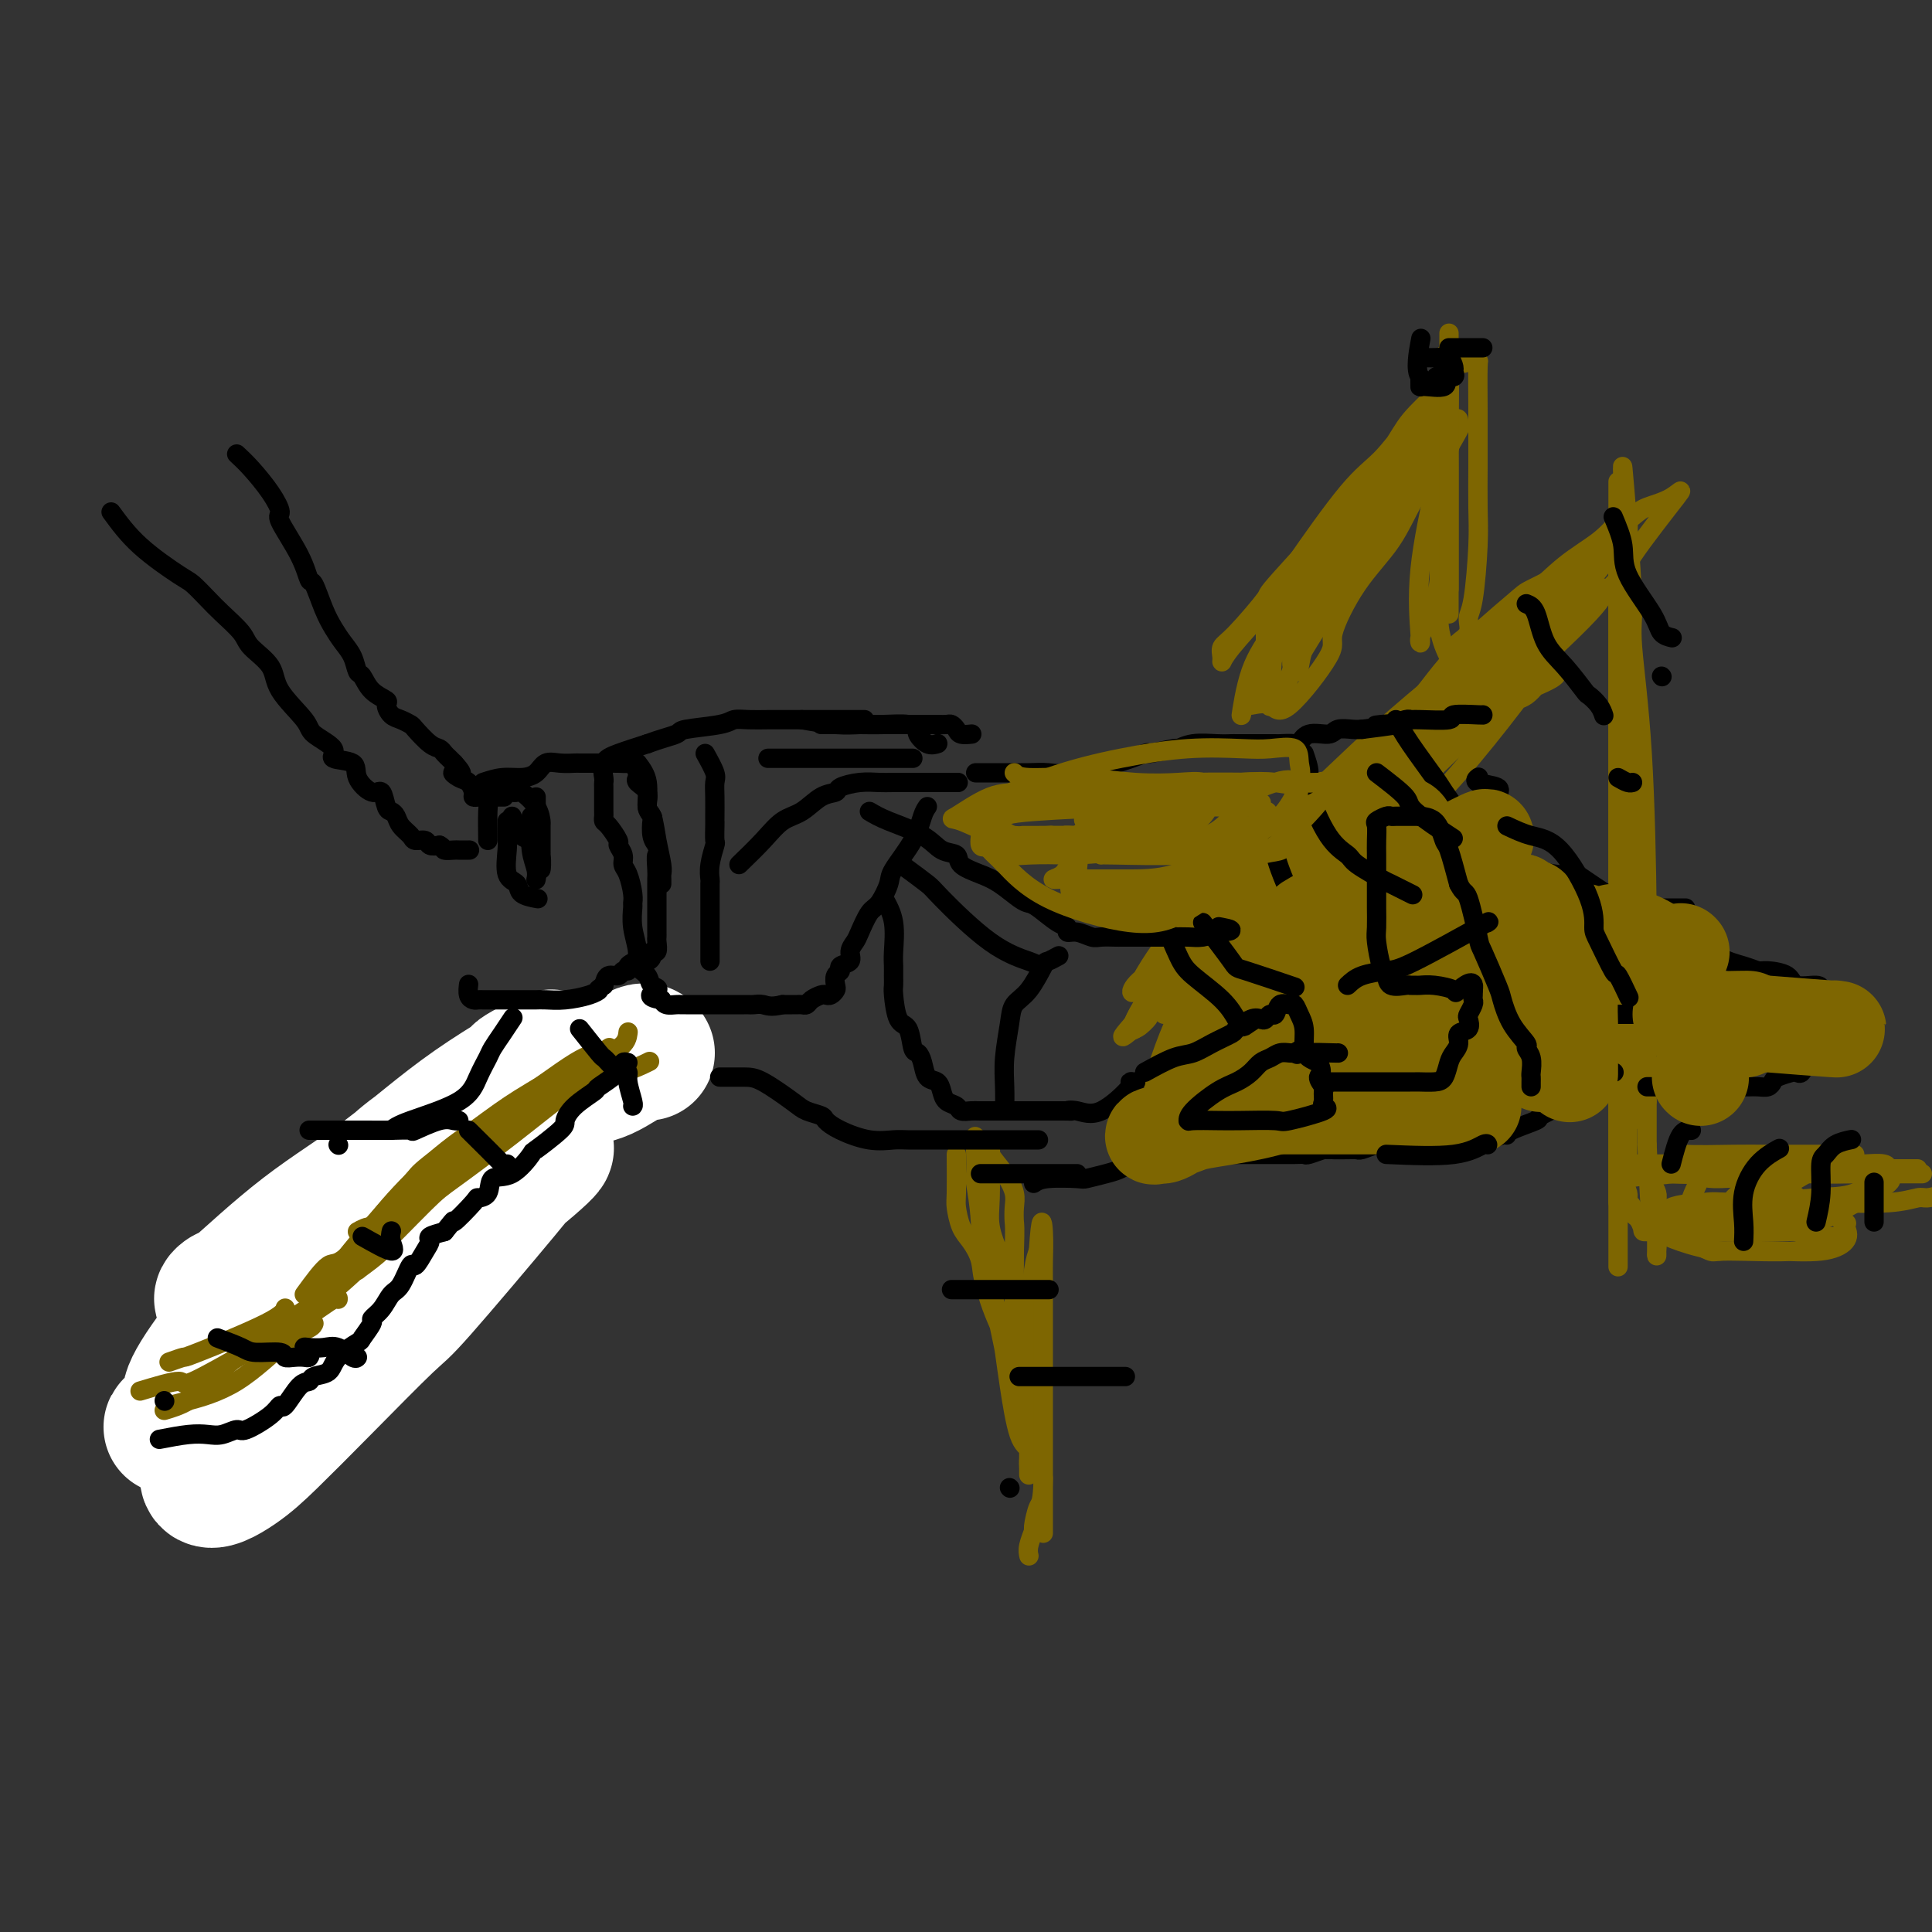 <svg viewBox='0 0 400 400' version='1.1' xmlns='http://www.w3.org/2000/svg' xmlns:xlink='http://www.w3.org/1999/xlink'><rect x="0" y="0" width="400" height="400" fill="#333333" stroke="none"/><g fill='none' stroke='#C1BA01' stroke-width='28' stroke-linecap='round' stroke-linejoin='round'><path d='M63,263c4.844,-1.467 9.689,-2.933 12,-4c2.311,-1.067 2.089,-1.733 2,-2c-0.089,-0.267 -0.044,-0.133 0,0'/></g>
<g fill='none' stroke='#FFFFFF' stroke-width='28' stroke-linecap='round' stroke-linejoin='round'><path d='M112,237c-1.584,2.089 -3.167,4.179 -8,10c-4.833,5.821 -12.915,15.375 -17,20c-4.085,4.625 -4.173,4.322 -7,7c-2.827,2.678 -8.392,8.337 -13,13c-4.608,4.663 -8.258,8.330 -11,11c-2.742,2.670 -4.576,4.343 -7,6c-2.424,1.657 -5.439,3.298 -6,2c-0.561,-1.298 1.332,-5.534 4,-10c2.668,-4.466 6.112,-9.161 11,-14c4.888,-4.839 11.220,-9.821 15,-13c3.780,-3.179 5.009,-4.556 8,-7c2.991,-2.444 7.745,-5.957 12,-9c4.255,-3.043 8.012,-5.616 11,-8c2.988,-2.384 5.206,-4.579 7,-6c1.794,-1.421 3.162,-2.067 1,0c-2.162,2.067 -7.855,6.849 -15,12c-7.145,5.151 -15.743,10.673 -20,14c-4.257,3.327 -4.172,4.459 -7,7c-2.828,2.541 -8.569,6.492 -14,10c-5.431,3.508 -10.552,6.574 -13,8c-2.448,1.426 -2.224,1.213 -2,1'/><path d='M41,291c-10.822,8.249 -2.877,2.870 -1,1c1.877,-1.870 -2.316,-0.233 0,-5c2.316,-4.767 11.139,-15.938 19,-24c7.861,-8.062 14.758,-13.016 18,-16c3.242,-2.984 2.829,-3.999 8,-8c5.171,-4.001 15.924,-10.987 20,-14c4.076,-3.013 1.473,-2.053 3,-3c1.527,-0.947 7.182,-3.800 6,-3c-1.182,0.800 -9.201,5.253 -16,10c-6.799,4.747 -12.379,9.788 -18,14c-5.621,4.212 -11.283,7.595 -17,12c-5.717,4.405 -11.488,9.834 -14,12c-2.512,2.166 -1.764,1.070 -2,1c-0.236,-0.070 -1.454,0.885 -1,1c0.454,0.115 2.582,-0.610 5,-2c2.418,-1.390 5.127,-3.444 10,-7c4.873,-3.556 11.909,-8.613 15,-11c3.091,-2.387 2.238,-2.103 5,-4c2.762,-1.897 9.139,-5.973 14,-9c4.861,-3.027 8.206,-5.003 12,-7c3.794,-1.997 8.036,-4.013 11,-5c2.964,-0.987 4.650,-0.945 7,-2c2.350,-1.055 5.363,-3.207 7,-4c1.637,-0.793 1.896,-0.227 2,0c0.104,0.227 0.052,0.113 0,0'/></g>
<g fill='none' stroke='#7E6601' stroke-width='4' stroke-linecap='round' stroke-linejoin='round'><path d='M74,255c0.964,-0.542 1.929,-1.083 3,-1c1.071,0.083 2.250,0.792 4,0c1.750,-0.792 4.071,-3.083 5,-4c0.929,-0.917 0.464,-0.458 0,0'/><path d='M74,263c2.000,-1.467 4.000,-2.933 5,-4c1.000,-1.067 1.000,-1.733 1,-2c0.000,-0.267 0.000,-0.133 0,0'/><path d='M67,268c0.241,-0.317 0.482,-0.635 2,-2c1.518,-1.365 4.314,-3.778 7,-7c2.686,-3.222 5.262,-7.252 7,-9c1.738,-1.748 2.640,-1.214 3,-1c0.360,0.214 0.180,0.107 0,0'/><path d='M65,268c1.268,-1.577 2.536,-3.155 6,-7c3.464,-3.845 9.125,-9.958 12,-13c2.875,-3.042 2.964,-3.012 3,-3c0.036,0.012 0.018,0.006 0,0'/><path d='M69,263c4.179,-2.964 8.357,-5.929 12,-9c3.643,-3.071 6.750,-6.250 10,-9c3.250,-2.750 6.643,-5.071 8,-6c1.357,-0.929 0.679,-0.464 0,0'/><path d='M74,263c0.030,-0.787 0.060,-1.574 1,-3c0.940,-1.426 2.790,-3.492 4,-5c1.210,-1.508 1.779,-2.459 4,-5c2.221,-2.541 6.094,-6.671 11,-11c4.906,-4.329 10.845,-8.856 14,-11c3.155,-2.144 3.525,-1.906 5,-3c1.475,-1.094 4.055,-3.520 7,-5c2.945,-1.480 6.254,-2.014 8,-3c1.746,-0.986 1.927,-2.425 2,-3c0.073,-0.575 0.036,-0.288 0,0'/><path d='M67,269c3.090,-2.657 6.180,-5.313 10,-9c3.820,-3.687 8.368,-8.403 11,-11c2.632,-2.597 3.346,-3.074 6,-5c2.654,-1.926 7.247,-5.301 12,-9c4.753,-3.699 9.666,-7.724 13,-10c3.334,-2.276 5.090,-2.805 6,-3c0.910,-0.195 0.974,-0.056 1,0c0.026,0.056 0.013,0.028 0,0'/><path d='M65,271c-0.982,0.452 -1.965,0.904 0,-2c1.965,-2.904 6.877,-9.165 11,-14c4.123,-4.835 7.456,-8.245 9,-10c1.544,-1.755 1.300,-1.854 4,-4c2.700,-2.146 8.345,-6.340 12,-9c3.655,-2.660 5.320,-3.785 9,-6c3.680,-2.215 9.375,-5.519 12,-7c2.625,-1.481 2.178,-1.137 2,-1c-0.178,0.137 -0.089,0.069 0,0'/><path d='M63,268c1.908,-2.620 3.816,-5.240 5,-6c1.184,-0.760 1.644,0.341 5,-3c3.356,-3.341 9.607,-11.123 15,-16c5.393,-4.877 9.928,-6.850 14,-9c4.072,-2.150 7.680,-4.478 10,-6c2.320,-1.522 3.351,-2.236 5,-3c1.649,-0.764 3.916,-1.576 6,-2c2.084,-0.424 3.984,-0.460 6,-1c2.016,-0.540 4.147,-1.583 5,-2c0.853,-0.417 0.426,-0.209 0,0'/><path d='M69,267c1.892,-3.351 3.784,-6.702 6,-10c2.216,-3.298 4.757,-6.543 8,-10c3.243,-3.457 7.188,-7.126 11,-10c3.812,-2.874 7.491,-4.952 12,-8c4.509,-3.048 9.848,-7.064 13,-9c3.152,-1.936 4.118,-1.790 5,-2c0.882,-0.210 1.681,-0.774 2,-1c0.319,-0.226 0.160,-0.113 0,0'/><path d='M29,288c3.346,-1.009 6.693,-2.019 8,-2c1.307,0.019 0.575,1.066 3,0c2.425,-1.066 8.009,-4.243 11,-6c2.991,-1.757 3.390,-2.092 5,-3c1.610,-0.908 4.432,-2.388 7,-4c2.568,-1.612 4.884,-3.357 6,-4c1.116,-0.643 1.033,-0.184 1,0c-0.033,0.184 -0.017,0.092 0,0'/><path d='M35,282c1.321,-0.467 2.641,-0.935 3,-1c0.359,-0.065 -0.244,0.271 3,-1c3.244,-1.271 10.335,-4.150 14,-6c3.665,-1.850 3.904,-2.671 4,-3c0.096,-0.329 0.048,-0.164 0,0'/><path d='M35,291c0.823,-0.190 1.646,-0.380 4,-1c2.354,-0.620 6.238,-1.669 10,-4c3.762,-2.331 7.400,-5.944 10,-8c2.600,-2.056 4.162,-2.553 5,-3c0.838,-0.447 0.954,-0.842 1,-1c0.046,-0.158 0.023,-0.079 0,0'/><path d='M34,292c1.595,-0.472 3.190,-0.944 5,-2c1.810,-1.056 3.836,-2.695 5,-4c1.164,-1.305 1.467,-2.274 5,-5c3.533,-2.726 10.295,-7.207 13,-9c2.705,-1.793 1.352,-0.896 0,0'/></g>
<g fill='none' stroke='#000000' stroke-width='4' stroke-linecap='round' stroke-linejoin='round'><path d='M45,277c1.920,0.724 3.841,1.448 5,2c1.159,0.552 1.557,0.932 3,1c1.443,0.068 3.931,-0.177 5,0c1.069,0.177 0.718,0.777 1,1c0.282,0.223 1.196,0.070 2,0c0.804,-0.070 1.499,-0.057 2,0c0.501,0.057 0.809,0.160 1,0c0.191,-0.160 0.266,-0.581 0,-1c-0.266,-0.419 -0.874,-0.837 -1,-1c-0.126,-0.163 0.229,-0.072 1,0c0.771,0.072 1.958,0.124 3,0c1.042,-0.124 1.939,-0.425 3,0c1.061,0.425 2.286,1.576 3,2c0.714,0.424 0.918,0.121 1,0c0.082,-0.121 0.041,-0.061 0,0'/><path d='M75,256c2.536,1.435 5.071,2.869 6,3c0.929,0.131 0.250,-1.042 0,-2c-0.250,-0.958 -0.071,-1.702 0,-2c0.071,-0.298 0.036,-0.149 0,0'/><path d='M97,234c2.845,2.815 5.690,5.631 7,7c1.310,1.369 1.083,1.292 1,1c-0.083,-0.292 -0.024,-0.798 0,-1c0.024,-0.202 0.012,-0.101 0,0'/><path d='M120,213c1.593,2.014 3.186,4.028 4,5c0.814,0.972 0.849,0.900 1,1c0.151,0.100 0.418,0.370 1,1c0.582,0.630 1.480,1.619 2,2c0.520,0.381 0.661,0.155 1,0c0.339,-0.155 0.875,-0.238 1,0c0.125,0.238 -0.162,0.796 0,2c0.162,1.204 0.775,3.055 1,4c0.225,0.945 0.064,0.984 0,1c-0.064,0.016 -0.032,0.008 0,0'/><path d='M34,290c0.000,0.000 0.100,0.100 0.1,0.1'/><path d='M33,298c2.151,-0.413 4.303,-0.826 6,-1c1.697,-0.174 2.941,-0.108 4,0c1.059,0.108 1.933,0.259 3,0c1.067,-0.259 2.326,-0.927 3,-1c0.674,-0.073 0.764,0.449 2,0c1.236,-0.449 3.617,-1.871 5,-3c1.383,-1.129 1.769,-1.966 2,-2c0.231,-0.034 0.307,0.736 1,0c0.693,-0.736 2.004,-2.976 3,-4c0.996,-1.024 1.679,-0.832 2,-1c0.321,-0.168 0.280,-0.697 1,-1c0.720,-0.303 2.201,-0.379 3,-1c0.799,-0.621 0.916,-1.787 2,-3c1.084,-1.213 3.133,-2.473 4,-3c0.867,-0.527 0.550,-0.320 1,-1c0.450,-0.680 1.667,-2.249 2,-3c0.333,-0.751 -0.219,-0.686 0,-1c0.219,-0.314 1.210,-1.006 2,-2c0.790,-0.994 1.381,-2.290 2,-3c0.619,-0.710 1.266,-0.834 2,-2c0.734,-1.166 1.553,-3.373 2,-4c0.447,-0.627 0.520,0.326 1,0c0.480,-0.326 1.366,-1.933 2,-3c0.634,-1.067 1.017,-1.595 1,-2c-0.017,-0.405 -0.433,-0.687 0,-1c0.433,-0.313 1.717,-0.656 3,-1'/><path d='M92,255c3.003,-3.784 1.509,-1.743 2,-2c0.491,-0.257 2.966,-2.811 4,-4c1.034,-1.189 0.629,-1.013 1,-1c0.371,0.013 1.520,-0.136 2,-1c0.480,-0.864 0.290,-2.441 1,-3c0.710,-0.559 2.319,-0.099 4,-1c1.681,-0.901 3.435,-3.164 4,-4c0.565,-0.836 -0.058,-0.245 1,-1c1.058,-0.755 3.796,-2.855 5,-4c1.204,-1.145 0.873,-1.335 1,-2c0.127,-0.665 0.713,-1.804 2,-3c1.287,-1.196 3.277,-2.450 4,-3c0.723,-0.550 0.180,-0.396 1,-1c0.820,-0.604 3.003,-1.966 4,-3c0.997,-1.034 0.807,-1.740 1,-2c0.193,-0.260 0.769,-0.074 1,0c0.231,0.074 0.115,0.037 0,0'/></g>
<g fill='none' stroke='#7E6601' stroke-width='4' stroke-linecap='round' stroke-linejoin='round'><path d='M198,239c0.018,3.145 0.037,6.290 0,8c-0.037,1.710 -0.128,1.984 0,3c0.128,1.016 0.476,2.772 1,4c0.524,1.228 1.225,1.926 2,3c0.775,1.074 1.623,2.522 2,4c0.377,1.478 0.283,2.986 1,5c0.717,2.014 2.245,4.536 3,6c0.755,1.464 0.737,1.872 1,3c0.263,1.128 0.806,2.977 1,4c0.194,1.023 0.038,1.222 0,2c-0.038,0.778 0.042,2.137 0,3c-0.042,0.863 -0.207,1.231 0,1c0.207,-0.231 0.787,-1.062 1,-3c0.213,-1.938 0.061,-4.982 0,-9c-0.061,-4.018 -0.030,-9.009 0,-14'/><path d='M210,259c0.160,-5.080 0.060,-5.280 0,-6c-0.060,-0.720 -0.079,-1.960 0,-3c0.079,-1.040 0.256,-1.881 0,-3c-0.256,-1.119 -0.944,-2.517 -2,-4c-1.056,-1.483 -2.481,-3.053 -3,-4c-0.519,-0.947 -0.133,-1.273 0,-1c0.133,0.273 0.014,1.145 0,3c-0.014,1.855 0.076,4.695 0,7c-0.076,2.305 -0.317,4.076 0,6c0.317,1.924 1.193,4.000 2,6c0.807,2.000 1.544,3.924 2,5c0.456,1.076 0.630,1.303 1,3c0.370,1.697 0.936,4.864 1,7c0.064,2.136 -0.376,3.242 0,4c0.376,0.758 1.566,1.167 2,2c0.434,0.833 0.111,2.091 0,3c-0.111,0.909 -0.009,1.471 0,2c0.009,0.529 -0.074,1.027 0,2c0.074,0.973 0.307,2.421 0,2c-0.307,-0.421 -1.153,-2.710 -2,-5'/><path d='M211,285c-0.758,-1.786 -1.653,-4.752 -3,-8c-1.347,-3.248 -3.145,-6.780 -4,-11c-0.855,-4.220 -0.766,-9.129 -1,-13c-0.234,-3.871 -0.791,-6.702 -1,-8c-0.209,-1.298 -0.069,-1.061 0,-2c0.069,-0.939 0.067,-3.054 0,-5c-0.067,-1.946 -0.201,-3.724 0,-2c0.201,1.724 0.736,6.948 1,11c0.264,4.052 0.258,6.931 1,12c0.742,5.069 2.231,12.327 3,16c0.769,3.673 0.819,3.761 1,5c0.181,1.239 0.493,3.629 1,7c0.507,3.371 1.208,7.722 2,10c0.792,2.278 1.676,2.484 2,3c0.324,0.516 0.087,1.342 0,2c-0.087,0.658 -0.023,1.148 0,2c0.023,0.852 0.005,2.068 0,1c-0.005,-1.068 0.002,-4.418 0,-8c-0.002,-3.582 -0.011,-7.396 0,-11c0.011,-3.604 0.044,-6.997 0,-9c-0.044,-2.003 -0.166,-2.616 0,-5c0.166,-2.384 0.619,-6.538 1,-9c0.381,-2.462 0.691,-3.231 1,-4'/><path d='M215,259c0.536,-8.198 0.876,-6.193 1,-4c0.124,2.193 0.033,4.573 0,6c-0.033,1.427 -0.009,1.901 0,6c0.009,4.099 0.002,11.822 0,15c-0.002,3.178 -0.001,1.812 0,4c0.001,2.188 0.000,7.930 0,12c-0.000,4.070 -0.000,6.469 0,8c0.000,1.531 0.000,2.196 0,3c-0.000,0.804 -0.000,1.748 0,3c0.000,1.252 0.000,2.812 0,4c-0.000,1.188 -0.000,2.002 0,1c0.000,-1.002 0.000,-3.822 0,-7c-0.000,-3.178 -0.000,-6.714 0,-10c0.000,-3.286 0.000,-6.324 0,-9c-0.000,-2.676 -0.000,-4.992 0,-7c0.000,-2.008 0.000,-3.709 0,-5c-0.000,-1.291 -0.000,-2.171 0,-1c0.000,1.171 0.000,4.392 0,7c-0.000,2.608 -0.000,4.602 0,8c0.000,3.398 0.000,8.199 0,13'/><path d='M216,306c-0.161,5.299 -0.565,5.045 -1,6c-0.435,0.955 -0.901,3.118 -1,4c-0.099,0.882 0.169,0.484 0,1c-0.169,0.516 -0.776,1.947 -1,3c-0.224,1.053 -0.064,1.730 0,2c0.064,0.270 0.032,0.135 0,0'/><path d='M241,210c1.299,-1.254 2.598,-2.508 3,-3c0.402,-0.492 -0.094,-0.222 3,-3c3.094,-2.778 9.776,-8.603 14,-13c4.224,-4.397 5.989,-7.366 7,-9c1.011,-1.634 1.268,-1.933 3,-3c1.732,-1.067 4.938,-2.903 8,-5c3.062,-2.097 5.980,-4.457 7,-6c1.020,-1.543 0.143,-2.271 1,-3c0.857,-0.729 3.449,-1.459 2,0c-1.449,1.459 -6.939,5.108 -12,8c-5.061,2.892 -9.695,5.029 -16,10c-6.305,4.971 -14.282,12.777 -18,16c-3.718,3.223 -3.177,1.863 -4,2c-0.823,0.137 -3.008,1.770 -4,3c-0.992,1.230 -0.789,2.057 0,1c0.789,-1.057 2.166,-3.996 5,-8c2.834,-4.004 7.125,-9.071 12,-14c4.875,-4.929 10.334,-9.718 16,-15c5.666,-5.282 11.539,-11.055 17,-16c5.461,-4.945 10.509,-9.062 14,-12c3.491,-2.938 5.426,-4.697 7,-6c1.574,-1.303 2.787,-2.152 4,-3'/><path d='M310,131c9.331,-8.294 3.658,-3.028 1,-1c-2.658,2.028 -2.302,0.818 -5,4c-2.698,3.182 -8.451,10.755 -17,20c-8.549,9.245 -19.894,20.163 -27,28c-7.106,7.837 -9.972,12.594 -12,15c-2.028,2.406 -3.218,2.460 -5,4c-1.782,1.540 -4.154,4.567 -6,7c-1.846,2.433 -3.164,4.272 -4,5c-0.836,0.728 -1.191,0.345 0,-2c1.191,-2.345 3.928,-6.652 8,-12c4.072,-5.348 9.480,-11.738 15,-18c5.520,-6.262 11.151,-12.397 17,-18c5.849,-5.603 11.914,-10.675 16,-15c4.086,-4.325 6.192,-7.904 10,-12c3.808,-4.096 9.318,-8.711 12,-11c2.682,-2.289 2.538,-2.254 4,-3c1.462,-0.746 4.532,-2.273 6,-3c1.468,-0.727 1.335,-0.654 2,-1c0.665,-0.346 2.129,-1.113 -1,2c-3.129,3.113 -10.849,10.105 -19,18c-8.151,7.895 -16.731,16.694 -25,25c-8.269,8.306 -16.226,16.121 -22,22c-5.774,5.879 -9.364,9.823 -12,13c-2.636,3.177 -4.318,5.589 -6,8'/><path d='M240,206c-13.392,14.393 -5.374,6.876 -3,5c2.374,-1.876 -0.898,1.887 -2,2c-1.102,0.113 -0.036,-3.426 6,-11c6.036,-7.574 17.042,-19.185 22,-25c4.958,-5.815 3.867,-5.836 8,-10c4.133,-4.164 13.491,-12.472 20,-19c6.509,-6.528 10.171,-11.275 14,-15c3.829,-3.725 7.826,-6.426 11,-9c3.174,-2.574 5.525,-5.019 8,-7c2.475,-1.981 5.073,-3.496 7,-5c1.927,-1.504 3.183,-2.996 4,-4c0.817,-1.004 1.197,-1.521 1,0c-0.197,1.521 -0.970,5.081 -5,10c-4.030,4.919 -11.316,11.198 -21,21c-9.684,9.802 -21.764,23.129 -30,32c-8.236,8.871 -12.626,13.287 -15,16c-2.374,2.713 -2.730,3.721 -6,8c-3.270,4.279 -9.454,11.827 -12,15c-2.546,3.173 -1.453,1.969 -2,3c-0.547,1.031 -2.732,4.296 -4,6c-1.268,1.704 -1.618,1.849 -2,3c-0.382,1.151 -0.795,3.310 0,1c0.795,-2.310 2.799,-9.089 6,-15c3.201,-5.911 7.601,-10.956 12,-16'/><path d='M257,192c3.774,-5.942 4.208,-5.796 7,-9c2.792,-3.204 7.943,-9.756 13,-15c5.057,-5.244 10.019,-9.180 14,-13c3.981,-3.820 6.981,-7.525 10,-11c3.019,-3.475 6.056,-6.721 10,-10c3.944,-3.279 8.796,-6.591 11,-8c2.204,-1.409 1.760,-0.916 2,-1c0.240,-0.084 1.165,-0.746 2,-1c0.835,-0.254 1.578,-0.099 2,0c0.422,0.099 0.521,0.141 -2,3c-2.521,2.859 -7.661,8.533 -16,17c-8.339,8.467 -19.875,19.725 -27,27c-7.125,7.275 -9.839,10.566 -13,15c-3.161,4.434 -6.770,10.009 -9,13c-2.230,2.991 -3.082,3.396 -5,5c-1.918,1.604 -4.902,4.407 -7,7c-2.098,2.593 -3.310,4.976 -4,6c-0.690,1.024 -0.857,0.690 -1,1c-0.143,0.310 -0.262,1.263 0,-1c0.262,-2.263 0.904,-7.741 3,-12c2.096,-4.259 5.647,-7.299 12,-14c6.353,-6.701 15.509,-17.064 20,-22c4.491,-4.936 4.317,-4.444 6,-7c1.683,-2.556 5.224,-8.159 9,-12c3.776,-3.841 7.786,-5.919 11,-8c3.214,-2.081 5.633,-4.166 8,-6c2.367,-1.834 4.684,-3.417 7,-5'/><path d='M320,131c4.212,-2.759 1.741,-0.156 2,0c0.259,0.156 3.248,-2.133 0,3c-3.248,5.133 -12.734,17.689 -20,26c-7.266,8.311 -12.312,12.377 -15,15c-2.688,2.623 -3.019,3.802 -5,7c-1.981,3.198 -5.611,8.416 -9,12c-3.389,3.584 -6.535,5.536 -9,8c-2.465,2.464 -4.248,5.441 -6,8c-1.752,2.559 -3.475,4.701 -5,6c-1.525,1.299 -2.854,1.754 -4,2c-1.146,0.246 -2.111,0.284 -3,1c-0.889,0.716 -1.703,2.109 -2,1c-0.297,-1.109 -0.076,-4.719 1,-7c1.076,-2.281 3.006,-3.234 6,-6c2.994,-2.766 7.051,-7.344 11,-12c3.949,-4.656 7.791,-9.391 12,-14c4.209,-4.609 8.786,-9.091 13,-13c4.214,-3.909 8.065,-7.244 11,-10c2.935,-2.756 4.952,-4.933 7,-7c2.048,-2.067 4.126,-4.023 6,-5c1.874,-0.977 3.544,-0.973 5,-2c1.456,-1.027 2.700,-3.084 4,-4c1.300,-0.916 2.657,-0.690 2,0c-0.657,0.690 -3.329,1.845 -6,3'/><path d='M316,143c-3.234,2.549 -9.318,7.422 -15,12c-5.682,4.578 -10.961,8.862 -18,16c-7.039,7.138 -15.837,17.130 -20,22c-4.163,4.870 -3.691,4.618 -5,6c-1.309,1.382 -4.401,4.399 -7,8c-2.599,3.601 -4.707,7.786 -6,10c-1.293,2.214 -1.773,2.459 -2,3c-0.227,0.541 -0.203,1.380 0,2c0.203,0.620 0.584,1.021 0,1c-0.584,-0.021 -2.134,-0.465 0,-3c2.134,-2.535 7.952,-7.160 13,-13c5.048,-5.840 9.328,-12.895 14,-19c4.672,-6.105 9.738,-11.259 17,-19c7.262,-7.741 16.719,-18.067 21,-23c4.281,-4.933 3.385,-4.472 5,-6c1.615,-1.528 5.741,-5.044 9,-8c3.259,-2.956 5.650,-5.350 7,-7c1.350,-1.650 1.657,-2.554 2,-3c0.343,-0.446 0.722,-0.434 1,0c0.278,0.434 0.455,1.290 -3,5c-3.455,3.710 -10.542,10.275 -17,16c-6.458,5.725 -12.287,10.612 -17,15c-4.713,4.388 -8.310,8.278 -12,13c-3.690,4.722 -7.474,10.276 -10,14c-2.526,3.724 -3.796,5.618 -5,7c-1.204,1.382 -2.344,2.252 -3,3c-0.656,0.748 -0.828,1.374 -1,2'/><path d='M264,197c-3.198,4.169 -1.694,1.593 -1,1c0.694,-0.593 0.579,0.797 0,1c-0.579,0.203 -1.620,-0.781 0,-4c1.620,-3.219 5.903,-8.675 10,-14c4.097,-5.325 8.008,-10.521 13,-16c4.992,-5.479 11.063,-11.243 16,-17c4.937,-5.757 8.738,-11.507 12,-16c3.262,-4.493 5.986,-7.730 9,-11c3.014,-3.270 6.319,-6.572 9,-9c2.681,-2.428 4.738,-3.982 6,-5c1.262,-1.018 1.729,-1.501 3,-2c1.271,-0.499 3.347,-1.014 5,-2c1.653,-0.986 2.881,-2.441 1,0c-1.881,2.441 -6.873,8.780 -9,12c-2.127,3.220 -1.389,3.322 -4,6c-2.611,2.678 -8.571,7.931 -14,13c-5.429,5.069 -10.327,9.954 -14,14c-3.673,4.046 -6.123,7.252 -9,10c-2.877,2.748 -6.183,5.037 -8,7c-1.817,1.963 -2.147,3.598 -3,5c-0.853,1.402 -2.230,2.570 -3,3c-0.770,0.430 -0.934,0.123 -1,0c-0.066,-0.123 -0.033,-0.061 0,0'/><path d='M341,228c-1.298,-4.021 -2.597,-8.043 -3,-12c-0.403,-3.957 0.088,-7.850 0,-11c-0.088,-3.150 -0.756,-5.558 -1,-11c-0.244,-5.442 -0.065,-13.919 0,-18c0.065,-4.081 0.018,-3.767 0,-6c-0.018,-2.233 -0.005,-7.014 0,-12c0.005,-4.986 0.001,-10.176 0,-15c-0.001,-4.824 0.001,-9.283 0,-12c-0.001,-2.717 -0.004,-3.693 0,-6c0.004,-2.307 0.015,-5.947 0,-8c-0.015,-2.053 -0.057,-2.519 0,-5c0.057,-2.481 0.211,-6.975 0,-3c-0.211,3.975 -0.789,16.420 -1,22c-0.211,5.580 -0.056,4.296 0,9c0.056,4.704 0.014,15.397 0,23c-0.014,7.603 -0.000,12.117 0,20c0.000,7.883 -0.014,19.134 0,24c0.014,4.866 0.055,3.345 0,5c-0.055,1.655 -0.207,6.484 0,10c0.207,3.516 0.773,5.719 1,7c0.227,1.281 0.113,1.641 0,2'/><path d='M337,231c-0.061,19.024 -0.212,5.584 0,1c0.212,-4.584 0.789,-0.310 1,0c0.211,0.310 0.057,-3.343 0,-7c-0.057,-3.657 -0.018,-7.320 0,-11c0.018,-3.680 0.016,-7.379 0,-12c-0.016,-4.621 -0.047,-10.165 0,-14c0.047,-3.835 0.170,-5.959 0,-13c-0.170,-7.041 -0.634,-18.997 -1,-24c-0.366,-5.003 -0.634,-3.054 -1,-8c-0.366,-4.946 -0.830,-16.789 -1,-23c-0.170,-6.211 -0.046,-6.791 0,-7c0.046,-0.209 0.012,-0.046 0,-2c-0.012,-1.954 -0.003,-6.024 0,-8c0.003,-1.976 0.001,-1.856 0,-2c-0.001,-0.144 -0.000,-0.551 0,-1c0.000,-0.449 0.000,-0.940 0,2c-0.000,2.940 -0.000,9.310 0,17c0.000,7.690 0.000,16.698 0,27c-0.000,10.302 -0.000,21.897 0,31c0.000,9.103 0.000,15.716 0,25c-0.000,9.284 -0.000,21.241 0,26c0.000,4.759 0.000,2.320 0,4c-0.000,1.680 -0.000,7.480 0,11c0.000,3.520 0.000,4.760 0,6'/><path d='M335,249c-0.000,23.932 -0.000,9.262 0,4c0.000,-5.262 0.000,-1.116 0,1c-0.000,2.116 -0.000,2.200 0,1c0.000,-1.200 0.000,-3.686 0,-7c-0.000,-3.314 -0.000,-7.457 0,-14c0.000,-6.543 0.000,-15.487 0,-22c-0.000,-6.513 -0.000,-10.596 0,-14c0.000,-3.404 0.000,-6.130 0,-10c-0.000,-3.870 -0.001,-8.886 0,-15c0.001,-6.114 0.004,-13.327 0,-22c-0.004,-8.673 -0.015,-18.807 0,-25c0.015,-6.193 0.057,-8.443 0,-11c-0.057,-2.557 -0.212,-5.419 0,-7c0.212,-1.581 0.792,-1.882 1,-3c0.208,-1.118 0.046,-3.055 0,-4c-0.046,-0.945 0.024,-0.900 0,-2c-0.024,-1.100 -0.144,-3.344 0,-2c0.144,1.344 0.550,6.278 1,12c0.450,5.722 0.944,12.234 1,16c0.056,3.766 -0.325,4.786 0,9c0.325,4.214 1.355,11.623 2,22c0.645,10.377 0.905,23.723 1,33c0.095,9.277 0.025,14.487 0,17c-0.025,2.513 -0.007,2.330 0,7c0.007,4.670 0.002,14.191 0,19c-0.002,4.809 -0.001,4.904 0,5'/><path d='M341,237c1.016,23.596 1.057,12.585 1,10c-0.057,-2.585 -0.211,3.255 0,6c0.211,2.745 0.789,2.396 1,3c0.211,0.604 0.057,2.162 0,3c-0.057,0.838 -0.015,0.957 0,1c0.015,0.043 0.005,0.010 0,-1c-0.005,-1.010 -0.004,-2.995 0,-4c0.004,-1.005 0.012,-1.028 0,-2c-0.012,-0.972 -0.045,-2.891 0,-4c0.045,-1.109 0.169,-1.408 0,-2c-0.169,-0.592 -0.631,-1.478 -1,-2c-0.369,-0.522 -0.646,-0.679 -1,-1c-0.354,-0.321 -0.784,-0.805 0,-1c0.784,-0.195 2.781,-0.102 5,0c2.219,0.102 4.661,0.212 7,0c2.339,-0.212 4.575,-0.748 8,0c3.425,0.748 8.037,2.778 10,4c1.963,1.222 1.275,1.635 2,2c0.725,0.365 2.862,0.683 5,1'/><path d='M378,250c2.964,1.190 1.875,0.667 2,1c0.125,0.333 1.464,1.524 2,2c0.536,0.476 0.268,0.238 0,0'/><path d='M348,253c1.609,0.024 3.218,0.049 4,0c0.782,-0.049 0.738,-0.171 3,0c2.262,0.171 6.831,0.636 10,1c3.169,0.364 4.938,0.627 7,1c2.062,0.373 4.415,0.856 6,1c1.585,0.144 2.400,-0.051 2,0c-0.400,0.051 -2.016,0.347 -3,1c-0.984,0.653 -1.336,1.665 -5,2c-3.664,0.335 -10.641,-0.005 -14,0c-3.359,0.005 -3.099,0.354 -4,0c-0.901,-0.354 -2.961,-1.413 -4,-2c-1.039,-0.587 -1.056,-0.704 -1,-1c0.056,-0.296 0.186,-0.773 0,-1c-0.186,-0.227 -0.686,-0.205 0,-1c0.686,-0.795 2.560,-2.409 4,-3c1.440,-0.591 2.447,-0.161 6,0c3.553,0.161 9.652,0.052 12,0c2.348,-0.052 0.944,-0.047 2,0c1.056,0.047 4.573,0.136 6,0c1.427,-0.136 0.764,-0.495 1,0c0.236,0.495 1.373,1.845 2,3c0.627,1.155 0.745,2.114 0,3c-0.745,0.886 -2.355,1.700 -5,2c-2.645,0.300 -6.327,0.086 -10,0c-3.673,-0.086 -7.336,-0.043 -11,0'/><path d='M356,259c-6.062,-0.824 -10.718,-2.883 -13,-4c-2.282,-1.117 -2.190,-1.292 -3,-2c-0.810,-0.708 -2.522,-1.949 -3,-3c-0.478,-1.051 0.278,-1.914 0,-3c-0.278,-1.086 -1.590,-2.396 0,-3c1.590,-0.604 6.081,-0.502 9,-1c2.919,-0.498 4.266,-1.598 8,-2c3.734,-0.402 9.856,-0.108 14,0c4.144,0.108 6.312,0.028 8,0c1.688,-0.028 2.898,-0.004 4,0c1.102,0.004 2.096,-0.013 3,0c0.904,0.013 1.716,0.055 3,0c1.284,-0.055 3.039,-0.207 4,0c0.961,0.207 1.129,0.774 0,2c-1.129,1.226 -3.554,3.112 -6,4c-2.446,0.888 -4.914,0.779 -8,1c-3.086,0.221 -6.791,0.772 -10,1c-3.209,0.228 -5.923,0.132 -8,0c-2.077,-0.132 -3.516,-0.302 -5,0c-1.484,0.302 -3.013,1.076 -3,0c0.013,-1.076 1.568,-4.001 2,-5c0.432,-0.999 -0.258,-0.072 3,0c3.258,0.072 10.464,-0.713 15,-1c4.536,-0.287 6.401,-0.077 8,0c1.599,0.077 2.930,0.021 4,0c1.070,-0.021 1.877,-0.006 3,0c1.123,0.006 2.561,0.003 4,0'/><path d='M389,243c5.513,0.691 0.796,2.917 -3,5c-3.796,2.083 -6.671,4.023 -10,5c-3.329,0.977 -7.113,0.993 -12,1c-4.887,0.007 -10.877,0.006 -14,0c-3.123,-0.006 -3.377,-0.016 -4,0c-0.623,0.016 -1.613,0.057 -2,0c-0.387,-0.057 -0.169,-0.211 0,-1c0.169,-0.789 0.289,-2.211 2,-3c1.711,-0.789 5.012,-0.943 8,-1c2.988,-0.057 5.661,-0.015 8,0c2.339,0.015 4.344,0.004 6,0c1.656,-0.004 2.965,-0.001 4,0c1.035,0.001 1.798,0.000 2,0c0.202,-0.000 -0.157,-0.000 0,1c0.157,1.000 0.832,3.000 0,4c-0.832,1.000 -3.169,1.000 -6,1c-2.831,0.000 -6.154,0.000 -10,0c-3.846,-0.000 -8.215,-0.001 -10,0c-1.785,0.001 -0.987,0.003 -2,0c-1.013,-0.003 -3.839,-0.011 -5,0c-1.161,0.011 -0.659,0.041 -1,-1c-0.341,-1.041 -1.526,-3.155 -2,-4c-0.474,-0.845 -0.237,-0.423 0,0'/><path d='M352,249c2.188,-0.002 4.376,-0.005 7,0c2.624,0.005 5.685,0.016 9,0c3.315,-0.016 6.884,-0.059 11,0c4.116,0.059 8.777,0.219 12,0c3.223,-0.219 5.007,-0.815 6,-1c0.993,-0.185 1.194,0.043 2,0c0.806,-0.043 2.217,-0.358 3,-1c0.783,-0.642 0.938,-1.612 1,-2c0.062,-0.388 0.031,-0.194 0,0'/><path d='M347,241c4.928,0.423 9.857,0.845 13,1c3.143,0.155 4.502,0.041 6,0c1.498,-0.041 3.136,-0.011 6,0c2.864,0.011 6.953,0.003 10,0c3.047,-0.003 5.051,-0.001 7,0c1.949,0.001 3.842,0.000 5,0c1.158,-0.000 1.581,-0.000 2,0c0.419,0.000 0.834,0.000 1,0c0.166,-0.000 0.083,-0.000 0,0'/><path d='M346,243c2.149,0.000 4.298,0.000 7,0c2.702,0.000 5.958,-0.000 11,0c5.042,0.000 11.869,0.000 15,0c3.131,0.000 2.566,0.000 4,0c1.434,0.000 4.868,0.000 7,0c2.132,-0.000 2.963,0.000 4,0c1.037,0.000 2.279,0.000 3,0c0.721,0.000 0.920,0.000 1,0c0.080,0.000 0.040,0.000 0,0'/><path d='M337,241c4.210,0.000 8.420,0.000 12,0c3.580,0.000 6.528,0.000 11,0c4.472,-0.000 10.466,-0.000 14,0c3.534,0.000 4.607,0.000 6,0c1.393,0.000 3.106,0.000 4,0c0.894,0.000 0.970,-0.000 1,0c0.030,0.000 0.015,0.000 0,0'/><path d='M347,238c-0.129,0.423 -0.258,0.845 2,1c2.258,0.155 6.904,0.041 10,0c3.096,-0.041 4.644,-0.011 6,0c1.356,0.011 2.521,0.003 5,0c2.479,-0.003 6.272,-0.001 8,0c1.728,0.001 1.391,0.000 2,0c0.609,-0.000 2.164,-0.000 3,0c0.836,0.000 0.953,0.000 1,0c0.047,-0.000 0.023,-0.000 0,0'/><path d='M359,248c0.518,-0.542 1.036,-1.083 2,-1c0.964,0.083 2.375,0.792 5,0c2.625,-0.792 6.464,-3.083 8,-4c1.536,-0.917 0.768,-0.458 0,0'/><path d='M259,146c1.480,-0.280 2.959,-0.561 4,0c1.041,0.561 1.643,1.963 4,0c2.357,-1.963 6.470,-7.292 8,-10c1.530,-2.708 0.476,-2.795 1,-5c0.524,-2.205 2.627,-6.529 5,-10c2.373,-3.471 5.016,-6.088 7,-9c1.984,-2.912 3.309,-6.119 5,-9c1.691,-2.881 3.746,-5.437 5,-7c1.254,-1.563 1.705,-2.132 2,-3c0.295,-0.868 0.434,-2.035 1,-3c0.566,-0.965 1.558,-1.729 0,-1c-1.558,0.729 -5.667,2.951 -9,5c-3.333,2.049 -5.892,3.924 -11,9c-5.108,5.076 -12.766,13.352 -16,17c-3.234,3.648 -2.044,2.667 -3,4c-0.956,1.333 -4.059,4.980 -6,7c-1.941,2.020 -2.722,2.414 -3,3c-0.278,0.586 -0.054,1.363 0,2c0.054,0.637 -0.062,1.133 0,1c0.062,-0.133 0.304,-0.895 2,-3c1.696,-2.105 4.848,-5.552 8,-9'/><path d='M263,125c2.869,-3.956 5.040,-7.845 8,-11c2.960,-3.155 6.707,-5.577 10,-8c3.293,-2.423 6.131,-4.849 8,-7c1.869,-2.151 2.770,-4.028 5,-6c2.230,-1.972 5.790,-4.038 7,-5c1.210,-0.962 0.069,-0.820 0,-1c-0.069,-0.180 0.933,-0.683 1,0c0.067,0.683 -0.802,2.552 -4,6c-3.198,3.448 -8.727,8.475 -12,13c-3.273,4.525 -4.291,8.550 -6,12c-1.709,3.450 -4.108,6.327 -6,9c-1.892,2.673 -3.275,5.142 -4,7c-0.725,1.858 -0.791,3.106 -1,4c-0.209,0.894 -0.559,1.433 -1,1c-0.441,-0.433 -0.972,-1.839 0,-5c0.972,-3.161 3.449,-8.076 6,-12c2.551,-3.924 5.176,-6.855 8,-10c2.824,-3.145 5.845,-6.504 9,-10c3.155,-3.496 6.443,-7.131 8,-9c1.557,-1.869 1.381,-1.973 2,-3c0.619,-1.027 2.032,-2.976 1,-1c-1.032,1.976 -4.509,7.878 -7,11c-2.491,3.122 -3.998,3.463 -7,7c-3.002,3.537 -7.501,10.268 -12,17'/><path d='M276,124c-6.159,7.067 -9.058,7.733 -11,10c-1.942,2.267 -2.927,6.134 -4,8c-1.073,1.866 -2.235,1.730 -3,3c-0.765,1.270 -1.134,3.947 -1,3c0.134,-0.947 0.773,-5.519 2,-9c1.227,-3.481 3.044,-5.873 5,-9c1.956,-3.127 4.051,-6.989 6,-10c1.949,-3.011 3.751,-5.171 6,-8c2.249,-2.829 4.946,-6.328 7,-9c2.054,-2.672 3.465,-4.517 5,-6c1.535,-1.483 3.193,-2.604 4,-4c0.807,-1.396 0.762,-3.068 2,-4c1.238,-0.932 3.757,-1.126 3,0c-0.757,1.126 -4.791,3.570 -8,7c-3.209,3.430 -5.592,7.846 -8,12c-2.408,4.154 -4.841,8.047 -7,12c-2.159,3.953 -4.043,7.967 -6,10c-1.957,2.033 -3.989,2.086 -5,4c-1.011,1.914 -1.003,5.690 -1,5c0.003,-0.690 0.002,-5.845 0,-11'/><path d='M262,128c0.784,-3.371 2.745,-6.299 6,-11c3.255,-4.701 7.804,-11.177 11,-15c3.196,-3.823 5.039,-4.994 7,-7c1.961,-2.006 4.039,-4.846 5,-6c0.961,-1.154 0.804,-0.622 1,-1c0.196,-0.378 0.745,-1.667 2,-3c1.255,-1.333 3.216,-2.710 3,-1c-0.216,1.710 -2.607,6.506 -5,11c-2.393,4.494 -4.787,8.685 -7,13c-2.213,4.315 -4.246,8.755 -6,12c-1.754,3.245 -3.229,5.296 -5,8c-1.771,2.704 -3.837,6.062 -5,8c-1.163,1.938 -1.422,2.455 -2,4c-0.578,1.545 -1.474,4.117 -2,5c-0.526,0.883 -0.682,0.079 -1,0c-0.318,-0.079 -0.799,0.569 -1,1c-0.201,0.431 -0.122,0.644 0,-2c0.122,-2.644 0.287,-8.145 1,-12c0.713,-3.855 1.973,-6.062 5,-11c3.027,-4.938 7.819,-12.605 10,-16c2.181,-3.395 1.749,-2.518 3,-4c1.251,-1.482 4.183,-5.322 6,-8c1.817,-2.678 2.519,-4.194 4,-6c1.481,-1.806 3.740,-3.903 6,-6'/><path d='M298,81c4.924,-7.049 2.735,-4.673 2,-4c-0.735,0.673 -0.015,-0.359 1,-1c1.015,-0.641 2.324,-0.891 3,-1c0.676,-0.109 0.717,-0.075 1,0c0.283,0.075 0.808,0.193 1,0c0.192,-0.193 0.051,-0.696 0,1c-0.051,1.696 -0.013,5.591 0,9c0.013,3.409 0.001,6.331 0,8c-0.001,1.669 0.010,2.084 0,4c-0.010,1.916 -0.039,5.332 0,8c0.039,2.668 0.146,4.589 0,8c-0.146,3.411 -0.546,8.314 -1,11c-0.454,2.686 -0.962,3.157 -1,4c-0.038,0.843 0.395,2.059 0,3c-0.395,0.941 -1.616,1.609 -2,2c-0.384,0.391 0.070,0.506 0,1c-0.070,0.494 -0.664,1.368 -1,2c-0.336,0.632 -0.416,1.022 -1,0c-0.584,-1.022 -1.673,-3.457 -2,-6c-0.327,-2.543 0.108,-5.195 0,-11c-0.108,-5.805 -0.758,-14.764 -1,-19c-0.242,-4.236 -0.076,-3.748 0,-5c0.076,-1.252 0.062,-4.243 0,-7c-0.062,-2.757 -0.170,-5.281 0,-7c0.170,-1.719 0.620,-2.634 1,-3c0.380,-0.366 0.690,-0.183 1,0'/><path d='M299,78c0.154,-8.444 0.038,-3.555 0,2c-0.038,5.555 0.002,11.777 0,15c-0.002,3.223 -0.046,3.448 0,6c0.046,2.552 0.180,7.433 0,11c-0.180,3.567 -0.675,5.821 -1,8c-0.325,2.179 -0.479,4.284 -1,6c-0.521,1.716 -1.410,3.043 -2,4c-0.590,0.957 -0.880,1.545 -1,2c-0.120,0.455 -0.070,0.779 0,1c0.070,0.221 0.162,0.340 0,-2c-0.162,-2.340 -0.576,-7.139 0,-13c0.576,-5.861 2.144,-12.784 3,-17c0.856,-4.216 1.000,-5.724 1,-7c0.000,-1.276 -0.144,-2.318 0,-4c0.144,-1.682 0.574,-4.003 1,-7c0.426,-2.997 0.846,-6.669 1,-6c0.154,0.669 0.041,5.681 0,10c-0.041,4.319 -0.011,7.946 0,10c0.011,2.054 0.003,2.534 0,5c-0.003,2.466 -0.001,6.917 0,10c0.001,3.083 0.000,4.799 0,6c-0.000,1.201 -0.000,1.889 0,3c0.000,1.111 0.000,2.645 0,4c-0.000,1.355 -0.000,2.530 0,2c0.000,-0.530 0.000,-2.765 0,-5'/><path d='M300,122c0.000,-2.284 0.000,-6.493 0,-15c0.000,-8.507 0.000,-21.314 0,-27c0.000,-5.686 0.000,-4.253 0,-5c-0.000,-0.747 0.000,-3.673 0,-5c0.000,-1.327 0.000,-1.056 0,-1c0.000,0.056 0.000,-0.105 0,2c0.000,2.105 0.000,6.476 0,10c0.000,3.524 -0.000,6.201 0,10c0.000,3.799 0.000,8.720 0,12c0.000,3.280 0.000,4.920 0,6c0.000,1.080 0.000,1.599 0,3c0.000,1.401 0.000,3.682 0,5c0.000,1.318 -0.000,1.673 0,2c0.000,0.327 0.000,0.627 0,1c0.000,0.373 0.000,0.821 0,1c0.000,0.179 0.000,0.090 0,0'/></g>
<g fill='none' stroke='#000000' stroke-width='4' stroke-linecap='round' stroke-linejoin='round'><path d='M294,74c1.496,0.055 2.991,0.109 4,0c1.009,-0.109 1.531,-0.383 2,0c0.469,0.383 0.883,1.423 1,2c0.117,0.577 -0.064,0.690 0,1c0.064,0.310 0.374,0.816 0,1c-0.374,0.184 -1.432,0.047 -2,0c-0.568,-0.047 -0.646,-0.005 -1,0c-0.354,0.005 -0.985,-0.027 -1,0c-0.015,0.027 0.584,0.114 1,0c0.416,-0.114 0.647,-0.428 1,0c0.353,0.428 0.826,1.599 0,2c-0.826,0.401 -2.953,0.031 -4,0c-1.047,-0.031 -1.013,0.277 -1,0c0.013,-0.277 0.007,-1.138 0,-2'/><path d='M294,78c-1.089,-1.244 -0.311,-5.356 0,-7c0.311,-1.644 0.156,-0.822 0,0'/><path d='M300,72c1.500,0.000 3.000,0.000 4,0c1.000,0.000 1.500,0.000 2,0c0.500,0.000 0.999,0.000 1,0c0.001,0.000 -0.497,0.000 -1,0c-0.503,0.000 -1.011,0.000 -1,0c0.011,0.000 0.541,0.000 1,0c0.459,0.000 0.845,0.000 1,0c0.155,0.000 0.077,0.000 0,0'/><path d='M241,191c1.087,2.626 2.174,5.253 3,7c0.826,1.747 1.390,2.615 3,4c1.610,1.385 4.266,3.287 6,5c1.734,1.713 2.545,3.237 3,4c0.455,0.763 0.553,0.765 1,1c0.447,0.235 1.244,0.702 2,1c0.756,0.298 1.473,0.426 2,1c0.527,0.574 0.865,1.592 1,2c0.135,0.408 0.068,0.204 0,0'/><path d='M264,175c-0.072,0.938 -0.145,1.875 1,5c1.145,3.125 3.507,8.438 5,11c1.493,2.563 2.117,2.375 3,3c0.883,0.625 2.027,2.063 3,3c0.973,0.938 1.776,1.375 3,2c1.224,0.625 2.868,1.438 4,2c1.132,0.563 1.752,0.875 2,1c0.248,0.125 0.124,0.063 0,0'/><path d='M289,149c0.745,1.388 1.491,2.776 3,5c1.509,2.224 3.782,5.283 5,7c1.218,1.717 1.382,2.093 2,3c0.618,0.907 1.692,2.346 2,3c0.308,0.654 -0.148,0.522 1,1c1.148,0.478 3.899,1.565 5,2c1.101,0.435 0.550,0.217 0,0'/><path d='M316,125c0.709,0.278 1.418,0.556 2,2c0.582,1.444 1.038,4.053 2,6c0.962,1.947 2.429,3.233 4,5c1.571,1.767 3.244,4.015 4,5c0.756,0.985 0.594,0.707 1,1c0.406,0.293 1.378,1.156 2,2c0.622,0.844 0.892,1.670 1,2c0.108,0.330 0.054,0.165 0,0'/><path d='M334,107c0.872,2.069 1.744,4.138 2,6c0.256,1.862 -0.103,3.518 1,6c1.103,2.482 3.667,5.789 5,8c1.333,2.211 1.436,3.326 2,4c0.564,0.674 1.590,0.907 2,1c0.410,0.093 0.205,0.047 0,0'/><path d='M361,257c0.059,-1.169 0.118,-2.338 0,-4c-0.118,-1.662 -0.413,-3.817 0,-6c0.413,-2.183 1.534,-4.396 3,-6c1.466,-1.604 3.276,-2.601 4,-3c0.724,-0.399 0.362,-0.199 0,0'/><path d='M376,253c0.443,-1.903 0.886,-3.806 1,-6c0.114,-2.194 -0.102,-4.679 0,-6c0.102,-1.321 0.522,-1.478 1,-2c0.478,-0.522 1.013,-1.410 2,-2c0.987,-0.590 2.425,-0.883 3,-1c0.575,-0.117 0.288,-0.059 0,0'/><path d='M388,253c0.000,-1.778 0.000,-3.556 0,-5c0.000,-1.444 0.000,-2.556 0,-3c0.000,-0.444 0.000,-0.222 0,0'/><path d='M346,241c0.622,-2.422 1.244,-4.844 2,-6c0.756,-1.156 1.644,-1.044 2,-1c0.356,0.044 0.178,0.022 0,0'/><path d='M335,210c0.933,0.000 1.867,0.000 3,0c1.133,0.000 2.467,0.000 3,0c0.533,0.000 0.267,0.000 0,0'/><path d='M334,188c1.517,0.000 3.033,0.000 4,0c0.967,0.000 1.383,0.000 3,0c1.617,0.000 4.435,0.000 6,0c1.565,0.000 1.876,0.000 2,0c0.124,0.000 0.062,0.000 0,0'/><path d='M335,161c0.733,0.422 1.467,0.844 2,1c0.533,0.156 0.867,0.044 1,0c0.133,-0.044 0.067,-0.022 0,0'/><path d='M344,140c0.000,0.000 0.100,0.100 0.1,0.1'/><path d='M203,243c3.630,0.000 7.260,0.000 10,0c2.740,0.000 4.590,-0.000 6,0c1.410,0.000 2.380,0.000 3,0c0.620,0.000 0.892,-0.000 1,0c0.108,0.000 0.054,0.000 0,0'/><path d='M197,267c3.238,0.000 6.476,0.000 10,0c3.524,0.000 7.333,0.000 9,0c1.667,0.000 1.190,0.000 1,0c-0.190,0.000 -0.095,0.000 0,0'/><path d='M211,285c3.144,0.000 6.289,0.000 8,0c1.711,0.000 1.989,0.000 3,0c1.011,0.000 2.754,0.000 4,0c1.246,0.000 1.994,0.000 3,0c1.006,0.000 2.271,0.000 3,0c0.729,0.000 0.923,0.000 1,0c0.077,0.000 0.039,0.000 0,0'/><path d='M209,308c0.000,0.000 0.100,0.100 0.1,0.1'/><path d='M214,245c0.622,-0.416 1.244,-0.832 3,-1c1.756,-0.168 4.646,-0.088 6,0c1.354,0.088 1.174,0.183 2,0c0.826,-0.183 2.659,-0.645 4,-1c1.341,-0.355 2.190,-0.603 3,-1c0.810,-0.397 1.582,-0.944 3,-1c1.418,-0.056 3.482,0.377 5,0c1.518,-0.377 2.489,-1.565 3,-2c0.511,-0.435 0.560,-0.117 1,0c0.440,0.117 1.269,0.031 3,0c1.731,-0.031 4.363,-0.008 6,0c1.637,0.008 2.278,0.002 3,0c0.722,-0.002 1.526,-0.001 2,0c0.474,0.001 0.620,0.000 1,0c0.380,-0.000 0.995,-0.000 2,0c1.005,0.000 2.400,0.001 3,0c0.600,-0.001 0.406,-0.004 1,0c0.594,0.004 1.977,0.015 3,0c1.023,-0.015 1.687,-0.056 2,0c0.313,0.056 0.277,0.207 1,0c0.723,-0.207 2.207,-0.774 3,-1c0.793,-0.226 0.897,-0.113 1,0'/><path d='M275,238c4.949,-0.156 1.321,-0.046 1,0c-0.321,0.046 2.665,0.026 4,0c1.335,-0.026 1.020,-0.060 1,0c-0.020,0.060 0.257,0.212 1,0c0.743,-0.212 1.954,-0.789 3,-1c1.046,-0.211 1.926,-0.055 3,0c1.074,0.055 2.341,0.011 3,0c0.659,-0.011 0.711,0.011 1,0c0.289,-0.011 0.813,-0.055 2,0c1.187,0.055 3.035,0.211 4,0c0.965,-0.211 1.048,-0.787 1,-1c-0.048,-0.213 -0.227,-0.061 1,0c1.227,0.061 3.860,0.031 5,0c1.140,-0.031 0.788,-0.063 1,0c0.212,0.063 0.990,0.220 2,0c1.010,-0.220 2.253,-0.817 3,-1c0.747,-0.183 0.999,0.049 1,0c0.001,-0.049 -0.250,-0.379 1,-1c1.250,-0.621 4.001,-1.532 5,-2c0.999,-0.468 0.246,-0.494 1,-1c0.754,-0.506 3.014,-1.493 4,-2c0.986,-0.507 0.697,-0.535 1,-1c0.303,-0.465 1.197,-1.368 2,-2c0.803,-0.632 1.515,-0.992 2,-1c0.485,-0.008 0.743,0.338 1,0c0.257,-0.338 0.512,-1.359 1,-2c0.488,-0.641 1.208,-0.903 2,-1c0.792,-0.097 1.655,-0.028 2,0c0.345,0.028 0.173,0.014 0,0'/><path d='M341,225c2.003,0.000 4.005,0.000 5,0c0.995,-0.000 0.981,-0.000 2,0c1.019,0.000 3.070,0.000 4,0c0.930,-0.000 0.740,-0.000 1,0c0.260,0.000 0.972,0.000 2,0c1.028,-0.000 2.372,-0.000 3,0c0.628,0.000 0.539,0.001 1,0c0.461,-0.001 1.472,-0.003 2,0c0.528,0.003 0.573,0.012 1,0c0.427,-0.012 1.235,-0.045 2,0c0.765,0.045 1.486,0.169 2,0c0.514,-0.169 0.820,-0.632 1,-1c0.180,-0.368 0.232,-0.641 1,-1c0.768,-0.359 2.252,-0.803 3,-1c0.748,-0.197 0.761,-0.147 1,0c0.239,0.147 0.703,0.390 1,0c0.297,-0.390 0.426,-1.413 1,-2c0.574,-0.587 1.593,-0.739 2,-1c0.407,-0.261 0.204,-0.630 0,-1'/><path d='M376,218c2.083,-1.063 1.290,-0.222 1,0c-0.290,0.222 -0.078,-0.176 0,-1c0.078,-0.824 0.021,-2.073 0,-3c-0.021,-0.927 -0.006,-1.533 0,-2c0.006,-0.467 0.001,-0.795 0,-1c-0.001,-0.205 -0.000,-0.288 0,-1c0.000,-0.712 -0.000,-2.054 0,-3c0.000,-0.946 0.001,-1.497 0,-2c-0.001,-0.503 -0.002,-0.957 -1,-1c-0.998,-0.043 -2.992,0.326 -4,0c-1.008,-0.326 -1.029,-1.346 -2,-2c-0.971,-0.654 -2.890,-0.943 -4,-1c-1.110,-0.057 -1.410,0.119 -2,0c-0.590,-0.119 -1.468,-0.532 -3,-1c-1.532,-0.468 -3.717,-0.991 -5,-2c-1.283,-1.009 -1.664,-2.505 -2,-3c-0.336,-0.495 -0.626,0.012 -1,0c-0.374,-0.012 -0.831,-0.542 -1,-1c-0.169,-0.458 -0.048,-0.845 0,-1c0.048,-0.155 0.024,-0.077 0,0'/><path d='M306,177c0.221,1.260 0.441,2.520 2,3c1.559,0.480 4.456,0.181 6,0c1.544,-0.181 1.733,-0.244 3,0c1.267,0.244 3.610,0.797 5,1c1.390,0.203 1.826,0.058 2,0c0.174,-0.058 0.087,-0.029 0,0'/><path d='M325,180c3.720,2.536 7.440,5.071 9,6c1.560,0.929 0.958,0.250 1,0c0.042,-0.250 0.726,-0.071 1,0c0.274,0.071 0.137,0.036 0,0'/><path d='M298,188c2.446,-2.786 4.892,-5.572 6,-7c1.108,-1.428 0.879,-1.499 1,-2c0.121,-0.501 0.593,-1.434 1,-2c0.407,-0.566 0.750,-0.767 1,-1c0.250,-0.233 0.407,-0.498 1,-1c0.593,-0.502 1.622,-1.240 2,-2c0.378,-0.760 0.105,-1.541 0,-2c-0.105,-0.459 -0.043,-0.595 0,-1c0.043,-0.405 0.068,-1.079 0,-2c-0.068,-0.921 -0.228,-2.089 0,-3c0.228,-0.911 0.845,-1.564 0,-2c-0.845,-0.436 -3.150,-0.656 -4,-1c-0.850,-0.344 -0.243,-0.813 0,-1c0.243,-0.187 0.121,-0.094 0,0'/><path d='M289,189c1.062,0.000 2.124,0.000 4,0c1.876,0.000 4.565,0.000 6,0c1.435,0.000 1.617,0.000 3,0c1.383,0.000 3.967,0.000 5,0c1.033,0.000 0.517,0.000 0,0'/><path d='M202,160c2.063,-0.005 4.125,-0.009 6,0c1.875,0.009 3.561,0.033 5,0c1.439,-0.033 2.629,-0.122 4,0c1.371,0.122 2.923,0.454 5,0c2.077,-0.454 4.680,-1.695 6,-2c1.320,-0.305 1.357,0.326 3,0c1.643,-0.326 4.892,-1.608 6,-2c1.108,-0.392 0.074,0.105 1,0c0.926,-0.105 3.810,-0.813 5,-1c1.190,-0.187 0.684,0.146 1,0c0.316,-0.146 1.454,-0.771 3,-1c1.546,-0.229 3.501,-0.061 5,0c1.499,0.061 2.542,0.016 3,0c0.458,-0.016 0.330,-0.004 1,0c0.670,0.004 2.138,0.001 3,0c0.862,-0.001 1.120,0.002 2,0c0.880,-0.002 2.383,-0.008 3,0c0.617,0.008 0.347,0.031 1,0c0.653,-0.031 2.229,-0.117 3,0c0.771,0.117 0.738,0.438 1,0c0.262,-0.438 0.819,-1.634 2,-2c1.181,-0.366 2.987,0.098 4,0c1.013,-0.098 1.234,-0.757 2,-1c0.766,-0.243 2.076,-0.069 3,0c0.924,0.069 1.462,0.035 2,0'/><path d='M282,151c13.282,-1.635 6.489,-1.223 4,-1c-2.489,0.223 -0.672,0.257 1,0c1.672,-0.257 3.200,-0.805 4,-1c0.800,-0.195 0.873,-0.038 1,0c0.127,0.038 0.307,-0.042 2,0c1.693,0.042 4.898,0.207 6,0c1.102,-0.207 0.099,-0.788 1,-1c0.901,-0.212 3.704,-0.057 5,0c1.296,0.057 1.085,0.016 1,0c-0.085,-0.016 -0.042,-0.008 0,0'/><path d='M180,168c0.995,0.592 1.990,1.184 4,2c2.010,0.816 5.034,1.857 7,3c1.966,1.143 2.874,2.388 4,3c1.126,0.612 2.469,0.591 3,1c0.531,0.409 0.250,1.248 1,2c0.750,0.752 2.531,1.418 4,2c1.469,0.582 2.627,1.081 4,2c1.373,0.919 2.960,2.259 4,3c1.040,0.741 1.531,0.882 2,1c0.469,0.118 0.915,0.213 2,1c1.085,0.787 2.808,2.267 4,3c1.192,0.733 1.851,0.718 2,1c0.149,0.282 -0.212,0.860 0,1c0.212,0.140 0.998,-0.159 2,0c1.002,0.159 2.221,0.775 3,1c0.779,0.225 1.118,0.060 2,0c0.882,-0.060 2.306,-0.016 3,0c0.694,0.016 0.658,0.004 1,0c0.342,-0.004 1.061,-0.001 2,0c0.939,0.001 2.099,0.000 3,0c0.901,-0.000 1.543,-0.000 2,0c0.457,0.000 0.730,0.001 1,0c0.270,-0.001 0.536,-0.003 1,0c0.464,0.003 1.124,0.011 2,0c0.876,-0.011 1.967,-0.041 3,0c1.033,0.041 2.010,0.155 3,0c0.990,-0.155 1.995,-0.577 3,-1'/><path d='M252,193c5.044,-0.222 2.156,-0.778 1,-1c-1.156,-0.222 -0.578,-0.111 0,0'/><path d='M192,167c-0.313,0.445 -0.626,0.890 -1,2c-0.374,1.110 -0.810,2.886 -2,5c-1.190,2.114 -3.135,4.566 -4,6c-0.865,1.434 -0.651,1.851 -1,3c-0.349,1.149 -1.261,3.032 -2,4c-0.739,0.968 -1.306,1.023 -2,2c-0.694,0.977 -1.514,2.878 -2,4c-0.486,1.122 -0.637,1.467 -1,2c-0.363,0.533 -0.938,1.255 -1,2c-0.062,0.745 0.390,1.513 0,2c-0.390,0.487 -1.620,0.694 -2,1c-0.380,0.306 0.092,0.713 0,1c-0.092,0.287 -0.746,0.455 -1,1c-0.254,0.545 -0.109,1.466 0,2c0.109,0.534 0.180,0.682 0,1c-0.180,0.318 -0.612,0.807 -1,1c-0.388,0.193 -0.734,0.090 -1,0c-0.266,-0.090 -0.453,-0.168 -1,0c-0.547,0.168 -1.455,0.581 -2,1c-0.545,0.419 -0.726,0.844 -1,1c-0.274,0.156 -0.640,0.042 -1,0c-0.360,-0.042 -0.712,-0.011 -1,0c-0.288,0.011 -0.511,0.003 -1,0c-0.489,-0.003 -1.245,-0.002 -2,0'/><path d='M162,208c-2.500,0.619 -3.249,0.166 -4,0c-0.751,-0.166 -1.504,-0.044 -2,0c-0.496,0.044 -0.735,0.012 -1,0c-0.265,-0.012 -0.558,-0.003 -1,0c-0.442,0.003 -1.035,0.001 -2,0c-0.965,-0.001 -2.304,-0.000 -3,0c-0.696,0.000 -0.750,0.000 -1,0c-0.250,-0.000 -0.697,-0.000 -1,0c-0.303,0.000 -0.463,0.000 -1,0c-0.537,-0.000 -1.452,-0.000 -2,0c-0.548,0.000 -0.728,0.001 -1,0c-0.272,-0.001 -0.636,-0.003 -1,0c-0.364,0.003 -0.726,0.011 -1,0c-0.274,-0.011 -0.458,-0.041 -1,0c-0.542,0.041 -1.440,0.155 -2,0c-0.560,-0.155 -0.780,-0.577 -1,-1'/><path d='M137,207c-4.041,-0.573 -1.642,-1.506 -1,-2c0.642,-0.494 -0.473,-0.550 -1,-1c-0.527,-0.450 -0.467,-1.294 -1,-2c-0.533,-0.706 -1.660,-1.274 -2,-2c-0.340,-0.726 0.106,-1.610 0,-3c-0.106,-1.390 -0.763,-3.286 -1,-5c-0.237,-1.714 -0.053,-3.246 0,-4c0.053,-0.754 -0.023,-0.729 0,-1c0.023,-0.271 0.146,-0.836 0,-2c-0.146,-1.164 -0.559,-2.926 -1,-4c-0.441,-1.074 -0.909,-1.461 -1,-2c-0.091,-0.539 0.196,-1.229 0,-2c-0.196,-0.771 -0.876,-1.622 -1,-2c-0.124,-0.378 0.306,-0.284 0,-1c-0.306,-0.716 -1.350,-2.241 -2,-3c-0.650,-0.759 -0.906,-0.753 -1,-1c-0.094,-0.247 -0.025,-0.749 0,-1c0.025,-0.251 0.007,-0.253 0,-1c-0.007,-0.747 -0.001,-2.240 0,-3c0.001,-0.760 -0.001,-0.788 0,-1c0.001,-0.212 0.007,-0.609 0,-1c-0.007,-0.391 -0.027,-0.776 0,-1c0.027,-0.224 0.100,-0.287 0,-1c-0.100,-0.713 -0.373,-2.077 0,-3c0.373,-0.923 1.392,-1.407 3,-2c1.608,-0.593 3.804,-1.297 6,-2'/><path d='M134,154c2.733,-1.023 5.066,-1.581 6,-2c0.934,-0.419 0.469,-0.701 2,-1c1.531,-0.299 5.057,-0.616 7,-1c1.943,-0.384 2.302,-0.835 3,-1c0.698,-0.165 1.735,-0.044 3,0c1.265,0.044 2.759,0.012 4,0c1.241,-0.012 2.228,-0.003 3,0c0.772,0.003 1.328,0.001 2,0c0.672,-0.001 1.461,-0.000 2,0c0.539,0.000 0.827,0.000 1,0c0.173,-0.000 0.229,-0.000 1,0c0.771,0.000 2.256,0.000 3,0c0.744,-0.000 0.748,-0.000 1,0c0.252,0.000 0.751,0.000 1,0c0.249,-0.000 0.249,-0.000 1,0c0.751,0.000 2.253,0.000 3,0c0.747,-0.000 0.740,-0.000 1,0c0.260,0.000 0.789,0.000 1,0c0.211,-0.000 0.106,-0.000 0,0'/><path d='M166,149c2.431,0.423 4.861,0.845 7,1c2.139,0.155 3.986,0.041 5,0c1.014,-0.041 1.195,-0.011 2,0c0.805,0.011 2.233,0.003 4,0c1.767,-0.003 3.874,-0.002 5,0c1.126,0.002 1.272,0.003 2,0c0.728,-0.003 2.039,-0.011 3,0c0.961,0.011 1.571,0.041 2,0c0.429,-0.041 0.676,-0.155 1,0c0.324,0.155 0.726,0.578 1,1c0.274,0.422 0.420,0.845 1,1c0.580,0.155 1.594,0.044 2,0c0.406,-0.044 0.203,-0.022 0,0'/><path d='M146,156c0.845,1.525 1.691,3.049 2,4c0.309,0.951 0.083,1.327 0,2c-0.083,0.673 -0.023,1.641 0,3c0.023,1.359 0.007,3.107 0,4c-0.007,0.893 -0.006,0.931 0,1c0.006,0.069 0.016,0.169 0,1c-0.016,0.831 -0.057,2.392 0,3c0.057,0.608 0.211,0.264 0,1c-0.211,0.736 -0.789,2.551 -1,4c-0.211,1.449 -0.057,2.532 0,3c0.057,0.468 0.015,0.320 0,1c-0.015,0.680 -0.004,2.188 0,3c0.004,0.812 0.001,0.928 0,2c-0.001,1.072 -0.000,3.099 0,4c0.000,0.901 0.000,0.676 0,1c-0.000,0.324 -0.000,1.197 0,2c0.000,0.803 0.000,1.535 0,2c-0.000,0.465 -0.000,0.664 0,1c0.000,0.336 0.000,0.810 0,1c-0.000,0.190 -0.000,0.095 0,0'/><path d='M153,179c1.756,-1.698 3.511,-3.397 5,-5c1.489,-1.603 2.711,-3.112 4,-4c1.289,-0.888 2.644,-1.156 4,-2c1.356,-0.844 2.712,-2.265 4,-3c1.288,-0.735 2.506,-0.785 3,-1c0.494,-0.215 0.263,-0.593 1,-1c0.737,-0.407 2.442,-0.841 4,-1c1.558,-0.159 2.968,-0.043 4,0c1.032,0.043 1.685,0.011 3,0c1.315,-0.011 3.292,-0.003 4,0c0.708,0.003 0.148,0.001 1,0c0.852,-0.001 3.115,-0.000 4,0c0.885,0.000 0.392,0.000 1,0c0.608,-0.000 2.317,-0.000 3,0c0.683,0.000 0.342,0.000 0,0'/><path d='M170,150c1.353,0.002 2.707,0.004 4,0c1.293,-0.004 2.527,-0.013 4,0c1.473,0.013 3.185,0.050 5,0c1.815,-0.050 3.734,-0.185 5,0c1.266,0.185 1.881,0.690 2,1c0.119,0.310 -0.257,0.423 0,1c0.257,0.577 1.146,1.617 2,2c0.854,0.383 1.673,0.109 2,0c0.327,-0.109 0.164,-0.055 0,0'/><path d='M159,157c0.854,0.000 1.707,0.000 3,0c1.293,0.000 3.024,0.000 5,0c1.976,0.000 4.195,0.000 5,0c0.805,0.000 0.194,0.000 1,0c0.806,0.000 3.029,0.000 4,0c0.971,0.000 0.691,0.000 2,0c1.309,-0.000 4.206,0.000 6,0c1.794,0.000 2.483,0.000 3,0c0.517,0.000 0.862,0.000 1,0c0.138,0.000 0.069,0.000 0,0'/><path d='M132,158c0.870,1.154 1.739,2.308 2,4c0.261,1.692 -0.088,3.920 0,5c0.088,1.080 0.612,1.010 1,2c0.388,0.990 0.640,3.040 1,5c0.360,1.960 0.829,3.832 1,5c0.171,1.168 0.046,1.633 0,2c-0.046,0.367 -0.012,0.637 0,1c0.012,0.363 0.004,0.818 0,1c-0.004,0.182 -0.002,0.091 0,0'/><path d='M100,162c1.317,-0.437 2.634,-0.873 4,-1c1.366,-0.127 2.780,0.057 4,0c1.220,-0.057 2.247,-0.355 3,-1c0.753,-0.645 1.231,-1.637 2,-2c0.769,-0.363 1.829,-0.097 3,0c1.171,0.097 2.453,0.026 3,0c0.547,-0.026 0.360,-0.006 1,0c0.640,0.006 2.108,-0.000 3,0c0.892,0.000 1.209,0.007 2,0c0.791,-0.007 2.055,-0.027 3,0c0.945,0.027 1.572,0.101 2,0c0.428,-0.101 0.658,-0.376 1,0c0.342,0.376 0.794,1.402 1,2c0.206,0.598 0.164,0.766 0,1c-0.164,0.234 -0.450,0.533 0,1c0.450,0.467 1.637,1.101 2,2c0.363,0.899 -0.096,2.061 0,3c0.096,0.939 0.747,1.654 1,2c0.253,0.346 0.106,0.324 0,1c-0.106,0.676 -0.173,2.050 0,3c0.173,0.950 0.587,1.475 1,2'/><path d='M136,175c0.774,2.932 0.207,1.763 0,2c-0.207,0.237 -0.056,1.881 0,3c0.056,1.119 0.015,1.712 0,2c-0.015,0.288 -0.004,0.270 0,1c0.004,0.730 0.001,2.209 0,3c-0.001,0.791 -0.000,0.894 0,1c0.000,0.106 0.000,0.214 0,1c-0.000,0.786 -0.000,2.251 0,3c0.000,0.749 0.001,0.783 0,1c-0.001,0.217 -0.004,0.618 0,1c0.004,0.382 0.016,0.746 0,1c-0.016,0.254 -0.059,0.398 0,1c0.059,0.602 0.221,1.663 0,2c-0.221,0.337 -0.823,-0.051 -1,0c-0.177,0.051 0.073,0.539 0,1c-0.073,0.461 -0.468,0.893 -1,1c-0.532,0.107 -1.202,-0.111 -2,0c-0.798,0.111 -1.723,0.550 -2,1c-0.277,0.450 0.094,0.911 0,1c-0.094,0.089 -0.654,-0.193 -1,0c-0.346,0.193 -0.478,0.860 -1,1c-0.522,0.140 -1.435,-0.246 -2,0c-0.565,0.246 -0.783,1.123 -1,2'/><path d='M125,204c-1.873,1.265 -1.055,0.927 -1,1c0.055,0.073 -0.651,0.555 -2,1c-1.349,0.445 -3.339,0.851 -5,1c-1.661,0.149 -2.991,0.040 -4,0c-1.009,-0.040 -1.695,-0.011 -2,0c-0.305,0.011 -0.228,0.003 -1,0c-0.772,-0.003 -2.392,-0.001 -3,0c-0.608,0.001 -0.204,0.001 -1,0c-0.796,-0.001 -2.791,-0.002 -4,0c-1.209,0.002 -1.630,0.007 -2,0c-0.370,-0.007 -0.687,-0.027 -1,0c-0.313,0.027 -0.620,0.100 -1,0c-0.380,-0.100 -0.833,-0.373 -1,-1c-0.167,-0.627 -0.048,-1.608 0,-2c0.048,-0.392 0.024,-0.196 0,0'/><path d='M101,174c-0.028,-2.226 -0.057,-4.452 0,-6c0.057,-1.548 0.198,-2.417 1,-3c0.802,-0.583 2.264,-0.880 3,-1c0.736,-0.120 0.747,-0.063 1,0c0.253,0.063 0.747,0.131 1,0c0.253,-0.131 0.264,-0.461 1,0c0.736,0.461 2.197,1.714 3,3c0.803,1.286 0.947,2.607 1,3c0.053,0.393 0.015,-0.141 0,1c-0.015,1.141 -0.008,3.959 0,5c0.008,1.041 0.016,0.306 0,1c-0.016,0.694 -0.057,2.818 0,3c0.057,0.182 0.211,-1.578 0,-3c-0.211,-1.422 -0.789,-2.505 -1,-3c-0.211,-0.495 -0.057,-0.403 0,-1c0.057,-0.597 0.016,-1.885 0,-2c-0.016,-0.115 -0.008,0.942 0,2'/><path d='M111,173c-0.155,-0.690 -0.042,1.083 0,2c0.042,0.917 0.012,0.976 0,1c-0.012,0.024 -0.006,0.012 0,0'/><path d='M105,170c-0.016,1.067 -0.032,2.135 0,3c0.032,0.865 0.111,1.528 0,3c-0.111,1.472 -0.411,3.754 0,5c0.411,1.246 1.533,1.458 2,2c0.467,0.542 0.280,1.415 1,2c0.720,0.585 2.349,0.881 3,1c0.651,0.119 0.326,0.059 0,0'/><path d='M106,169c0.649,1.637 1.298,3.274 2,4c0.702,0.726 1.458,0.542 2,1c0.542,0.458 0.869,1.560 1,2c0.131,0.440 0.065,0.220 0,0'/><path d='M110,169c0.030,0.384 0.061,0.769 0,2c-0.061,1.231 -0.212,3.309 0,5c0.212,1.691 0.788,2.994 1,4c0.212,1.006 0.061,1.716 0,2c-0.061,0.284 -0.030,0.142 0,0'/><path d='M111,165c0.000,1.683 0.000,3.365 0,5c0.000,1.635 -0.000,3.222 0,4c0.000,0.778 0.000,0.748 0,1c0.000,0.252 0.000,0.786 0,1c-0.000,0.214 0.000,0.107 0,0'/><path d='M110,170c0.000,0.000 0.100,0.100 0.1,0.1'/><path d='M49,94c0.883,0.819 1.767,1.638 3,3c1.233,1.362 2.817,3.266 4,5c1.183,1.734 1.965,3.298 2,4c0.035,0.702 -0.678,0.543 0,2c0.678,1.457 2.748,4.529 4,7c1.252,2.471 1.686,4.342 2,5c0.314,0.658 0.508,0.104 1,1c0.492,0.896 1.284,3.242 2,5c0.716,1.758 1.357,2.927 2,4c0.643,1.073 1.287,2.048 2,3c0.713,0.952 1.495,1.880 2,3c0.505,1.120 0.734,2.432 1,3c0.266,0.568 0.571,0.394 1,1c0.429,0.606 0.982,1.994 2,3c1.018,1.006 2.501,1.632 3,2c0.499,0.368 0.016,0.478 0,1c-0.016,0.522 0.436,1.457 1,2c0.564,0.543 1.240,0.695 2,1c0.760,0.305 1.604,0.764 2,1c0.396,0.236 0.344,0.248 1,1c0.656,0.752 2.021,2.243 3,3c0.979,0.757 1.572,0.780 2,1c0.428,0.220 0.692,0.636 1,1c0.308,0.364 0.659,0.675 1,1c0.341,0.325 0.670,0.662 1,1'/><path d='M94,158c3.061,3.340 0.714,2.191 0,2c-0.714,-0.191 0.204,0.576 1,1c0.796,0.424 1.471,0.506 2,1c0.529,0.494 0.913,1.400 1,2c0.087,0.600 -0.123,0.893 0,1c0.123,0.107 0.580,0.029 1,0c0.420,-0.029 0.803,-0.008 1,0c0.197,0.008 0.207,0.002 1,0c0.793,-0.002 2.369,-0.001 3,0c0.631,0.001 0.315,0.000 0,0'/><path d='M23,106c1.701,2.320 3.402,4.640 6,7c2.598,2.360 6.094,4.761 8,6c1.906,1.239 2.224,1.317 3,2c0.776,0.683 2.012,1.970 3,3c0.988,1.030 1.728,1.802 3,3c1.272,1.198 3.077,2.821 4,4c0.923,1.179 0.965,1.915 2,3c1.035,1.085 3.064,2.521 4,4c0.936,1.479 0.779,3.002 2,5c1.221,1.998 3.820,4.470 5,6c1.180,1.530 0.941,2.117 2,3c1.059,0.883 3.418,2.063 4,3c0.582,0.937 -0.612,1.632 0,2c0.612,0.368 3.028,0.410 4,1c0.972,0.590 0.498,1.727 1,3c0.502,1.273 1.980,2.683 3,3c1.020,0.317 1.582,-0.459 2,0c0.418,0.459 0.694,2.154 1,3c0.306,0.846 0.644,0.844 1,1c0.356,0.156 0.729,0.472 1,1c0.271,0.528 0.439,1.270 1,2c0.561,0.730 1.515,1.450 2,2c0.485,0.550 0.501,0.931 1,1c0.499,0.069 1.480,-0.174 2,0c0.520,0.174 0.577,0.764 1,1c0.423,0.236 1.211,0.118 2,0'/><path d='M91,175c1.041,0.536 0.644,0.876 1,1c0.356,0.124 1.467,0.033 2,0c0.533,-0.033 0.490,-0.009 1,0c0.510,0.009 1.574,0.003 2,0c0.426,-0.003 0.213,-0.001 0,0'/><path d='M70,237c0.000,0.000 0.100,0.100 0.1,0.1'/><path d='M64,234c1.975,0.001 3.951,0.002 6,0c2.049,-0.002 4.173,-0.008 6,0c1.827,0.008 3.358,0.030 5,0c1.642,-0.030 3.396,-0.113 4,0c0.604,0.113 0.057,0.423 1,0c0.943,-0.423 3.377,-1.577 5,-2c1.623,-0.423 2.437,-0.114 3,0c0.563,0.114 0.875,0.033 1,0c0.125,-0.033 0.062,-0.016 0,0'/><path d='M81,234c0.665,-0.515 1.329,-1.029 4,-2c2.671,-0.971 7.348,-2.398 10,-4c2.652,-1.602 3.278,-3.379 4,-5c0.722,-1.621 1.539,-3.086 2,-4c0.461,-0.914 0.567,-1.276 1,-2c0.433,-0.724 1.194,-1.810 2,-3c0.806,-1.190 1.659,-2.483 2,-3c0.341,-0.517 0.171,-0.259 0,0'/><path d='M149,223c1.824,-0.006 3.648,-0.013 5,0c1.352,0.013 2.231,0.044 4,1c1.769,0.956 4.428,2.836 6,4c1.572,1.164 2.057,1.612 3,2c0.943,0.388 2.342,0.717 3,1c0.658,0.283 0.573,0.521 1,1c0.427,0.479 1.366,1.200 3,2c1.634,0.800 3.964,1.678 6,2c2.036,0.322 3.777,0.086 5,0c1.223,-0.086 1.928,-0.023 3,0c1.072,0.023 2.509,0.006 4,0c1.491,-0.006 3.034,-0.002 4,0c0.966,0.002 1.355,0.000 3,0c1.645,-0.000 4.546,-0.000 6,0c1.454,0.000 1.461,0.000 2,0c0.539,-0.000 1.608,-0.000 3,0c1.392,0.000 3.105,0.000 4,0c0.895,-0.000 0.970,-0.000 1,0c0.030,0.000 0.015,0.000 0,0'/><path d='M183,186c0.845,1.512 1.691,3.025 2,5c0.309,1.975 0.082,4.413 0,6c-0.082,1.587 -0.020,2.324 0,3c0.020,0.676 -0.002,1.291 0,2c0.002,0.709 0.028,1.511 0,2c-0.028,0.489 -0.110,0.666 0,2c0.110,1.334 0.411,3.826 1,5c0.589,1.174 1.466,1.029 2,2c0.534,0.971 0.724,3.057 1,4c0.276,0.943 0.637,0.742 1,1c0.363,0.258 0.726,0.976 1,2c0.274,1.024 0.459,2.354 1,3c0.541,0.646 1.439,0.608 2,1c0.561,0.392 0.784,1.215 1,2c0.216,0.785 0.426,1.531 1,2c0.574,0.469 1.512,0.662 2,1c0.488,0.338 0.525,0.823 1,1c0.475,0.177 1.386,0.048 2,0c0.614,-0.048 0.930,-0.013 2,0c1.070,0.013 2.894,0.003 4,0c1.106,-0.003 1.492,-0.001 2,0c0.508,0.001 1.136,0.000 2,0c0.864,-0.000 1.963,-0.000 3,0c1.037,0.000 2.010,0.000 3,0c0.990,-0.000 1.995,-0.000 3,0'/><path d='M220,230c3.099,0.021 1.348,0.072 1,0c-0.348,-0.072 0.709,-0.268 2,0c1.291,0.268 2.815,1.000 5,0c2.185,-1.000 5.029,-3.732 6,-5c0.971,-1.268 0.069,-1.072 0,-1c-0.069,0.072 0.695,0.021 1,0c0.305,-0.021 0.153,-0.010 0,0'/><path d='M208,230c0.027,-1.617 0.054,-3.235 0,-5c-0.054,-1.765 -0.190,-3.678 0,-6c0.190,-2.322 0.704,-5.052 1,-7c0.296,-1.948 0.374,-3.114 1,-4c0.626,-0.886 1.800,-1.492 3,-3c1.200,-1.508 2.425,-3.920 3,-5c0.575,-1.080 0.501,-0.829 1,-1c0.499,-0.171 1.571,-0.763 2,-1c0.429,-0.237 0.214,-0.118 0,0'/><path d='M215,200c-0.227,-0.225 -0.454,-0.450 -2,-1c-1.546,-0.550 -4.412,-1.426 -8,-4c-3.588,-2.574 -7.900,-6.844 -10,-9c-2.100,-2.156 -1.988,-2.196 -3,-3c-1.012,-0.804 -3.146,-2.373 -4,-3c-0.854,-0.627 -0.427,-0.314 0,0'/></g>
<g fill='none' stroke='#C1BA01' stroke-width='4' stroke-linecap='round' stroke-linejoin='round'><path d='M255,222c-0.080,-0.865 -0.160,-1.731 2,-2c2.160,-0.269 6.559,0.057 11,0c4.441,-0.057 8.925,-0.499 13,-1c4.075,-0.501 7.742,-1.062 11,-2c3.258,-0.938 6.108,-2.252 9,-3c2.892,-0.748 5.826,-0.928 7,-1c1.174,-0.072 0.587,-0.036 0,0'/></g>
<g fill='none' stroke='#7E6601' stroke-width='4' stroke-linecap='round' stroke-linejoin='round'><path d='M258,217c0.430,-0.283 0.860,-0.566 3,-1c2.140,-0.434 5.989,-1.020 10,-2c4.011,-0.980 8.186,-2.354 12,-3c3.814,-0.646 7.269,-0.564 10,-1c2.731,-0.436 4.737,-1.388 6,-2c1.263,-0.612 1.782,-0.883 3,-1c1.218,-0.117 3.137,-0.081 4,0c0.863,0.081 0.672,0.205 1,0c0.328,-0.205 1.174,-0.739 -1,0c-2.174,0.739 -7.368,2.751 -12,5c-4.632,2.249 -8.704,4.736 -13,7c-4.296,2.264 -8.818,4.305 -12,6c-3.182,1.695 -5.024,3.042 -7,4c-1.976,0.958 -4.086,1.525 -5,2c-0.914,0.475 -0.631,0.859 0,1c0.631,0.141 1.609,0.040 2,0c0.391,-0.040 0.196,-0.020 0,0'/><path d='M274,222c1.010,-0.894 2.020,-1.788 5,-2c2.980,-0.212 7.931,0.258 12,0c4.069,-0.258 7.256,-1.244 11,-2c3.744,-0.756 8.047,-1.280 12,-2c3.953,-0.720 7.558,-1.634 9,-2c1.442,-0.366 0.721,-0.183 0,0'/></g>
<g fill='none' stroke='#7E6601' stroke-width='20' stroke-linecap='round' stroke-linejoin='round'><path d='M252,226c3.437,-0.675 6.874,-1.350 9,-2c2.126,-0.650 2.941,-1.275 4,-2c1.059,-0.725 2.364,-1.551 5,-3c2.636,-1.449 6.605,-3.521 12,-5c5.395,-1.479 12.217,-2.366 16,-3c3.783,-0.634 4.527,-1.014 6,-1c1.473,0.014 3.675,0.423 6,0c2.325,-0.423 4.772,-1.677 1,0c-3.772,1.677 -13.763,6.284 -19,8c-5.237,1.716 -5.722,0.540 -9,2c-3.278,1.460 -9.351,5.554 -16,8c-6.649,2.446 -13.876,3.243 -18,4c-4.124,0.757 -5.146,1.473 -6,2c-0.854,0.527 -1.541,0.864 -2,1c-0.459,0.136 -0.691,0.070 -1,0c-0.309,-0.070 -0.694,-0.144 -1,0c-0.306,0.144 -0.534,0.507 1,0c1.534,-0.507 4.830,-1.882 11,-4c6.170,-2.118 15.214,-4.978 19,-6c3.786,-1.022 2.313,-0.207 6,-1c3.687,-0.793 12.535,-3.193 16,-4c3.465,-0.807 1.547,-0.020 2,0c0.453,0.020 3.276,-0.725 6,-1c2.724,-0.275 5.350,-0.078 7,0c1.650,0.078 2.325,0.039 3,0'/><path d='M310,219c6.144,-0.918 1.504,-0.213 1,0c-0.504,0.213 3.129,-0.066 1,0c-2.129,0.066 -10.020,0.477 -14,1c-3.980,0.523 -4.048,1.159 -7,2c-2.952,0.841 -8.787,1.885 -14,3c-5.213,1.115 -9.805,2.299 -13,3c-3.195,0.701 -4.992,0.920 -6,1c-1.008,0.080 -1.227,0.021 -2,0c-0.773,-0.021 -2.100,-0.006 -3,0c-0.900,0.006 -1.372,0.002 -1,0c0.372,-0.002 1.589,-0.000 5,0c3.411,0.000 9.017,0.000 12,0c2.983,-0.000 3.345,-0.000 5,0c1.655,0.000 4.604,0.000 8,0c3.396,-0.000 7.239,-0.000 10,0c2.761,0.000 4.439,0.000 6,0c1.561,-0.000 3.006,-0.000 4,0c0.994,0.000 1.537,0.000 2,0c0.463,-0.000 0.847,-0.000 1,0c0.153,0.000 0.077,0.000 0,0'/><path d='M283,211c4.123,-1.268 8.245,-2.536 11,-3c2.755,-0.464 4.142,-0.124 5,0c0.858,0.124 1.187,0.031 2,0c0.813,-0.031 2.110,-0.001 3,0c0.890,0.001 1.371,-0.025 1,0c-0.371,0.025 -1.595,0.103 -3,0c-1.405,-0.103 -2.991,-0.386 -5,0c-2.009,0.386 -4.441,1.442 -6,2c-1.559,0.558 -2.245,0.619 -2,0c0.245,-0.619 1.421,-1.917 3,-3c1.579,-1.083 3.559,-1.950 7,-3c3.441,-1.050 8.342,-2.282 11,-3c2.658,-0.718 3.074,-0.922 4,-1c0.926,-0.078 2.362,-0.031 3,0c0.638,0.031 0.480,0.047 1,0c0.520,-0.047 1.720,-0.156 1,0c-0.720,0.156 -3.360,0.578 -6,1'/><path d='M313,201c-2.981,1.194 -8.433,3.679 -12,5c-3.567,1.321 -5.250,1.479 -7,2c-1.750,0.521 -3.567,1.407 -5,2c-1.433,0.593 -2.483,0.895 -3,1c-0.517,0.105 -0.503,0.015 -1,0c-0.497,-0.015 -1.506,0.046 -2,0c-0.494,-0.046 -0.472,-0.197 -1,0c-0.528,0.197 -1.607,0.743 -2,0c-0.393,-0.743 -0.102,-2.774 0,-5c0.102,-2.226 0.014,-4.647 0,-8c-0.014,-3.353 0.045,-7.638 0,-11c-0.045,-3.362 -0.196,-5.801 0,-8c0.196,-2.199 0.737,-4.157 1,-5c0.263,-0.843 0.249,-0.569 1,-1c0.751,-0.431 2.268,-1.567 3,-2c0.732,-0.433 0.679,-0.165 1,0c0.321,0.165 1.014,0.225 2,0c0.986,-0.225 2.263,-0.735 3,0c0.737,0.735 0.933,2.714 1,4c0.067,1.286 0.003,1.877 0,4c-0.003,2.123 0.053,5.777 0,8c-0.053,2.223 -0.214,3.015 0,4c0.214,0.985 0.805,2.162 0,4c-0.805,1.838 -3.004,4.335 -4,6c-0.996,1.665 -0.789,2.496 -1,3c-0.211,0.504 -0.840,0.682 -1,1c-0.160,0.318 0.149,0.778 0,1c-0.149,0.222 -0.757,0.206 -1,0c-0.243,-0.206 -0.122,-0.603 0,-1'/><path d='M285,205c-1.428,0.266 -1.498,-4.068 0,-8c1.498,-3.932 4.566,-7.463 7,-10c2.434,-2.537 4.236,-4.079 5,-5c0.764,-0.921 0.489,-1.219 1,-2c0.511,-0.781 1.806,-2.044 3,-3c1.194,-0.956 2.287,-1.605 3,-2c0.713,-0.395 1.048,-0.537 2,-1c0.952,-0.463 2.522,-1.245 1,0c-1.522,1.245 -6.137,4.519 -9,6c-2.863,1.481 -3.976,1.169 -6,3c-2.024,1.831 -4.961,5.806 -7,8c-2.039,2.194 -3.182,2.609 -5,4c-1.818,1.391 -4.312,3.759 -6,5c-1.688,1.241 -2.572,1.355 -3,2c-0.428,0.645 -0.402,1.822 -1,3c-0.598,1.178 -1.820,2.358 0,1c1.820,-1.358 6.681,-5.253 9,-7c2.319,-1.747 2.096,-1.344 4,-2c1.904,-0.656 5.936,-2.369 10,-4c4.064,-1.631 8.161,-3.180 11,-4c2.839,-0.820 4.419,-0.910 6,-1'/><path d='M310,188c6.995,-2.630 4.483,-0.705 4,0c-0.483,0.705 1.064,0.189 2,0c0.936,-0.189 1.260,-0.050 1,0c-0.260,0.050 -1.104,0.010 -3,0c-1.896,-0.010 -4.843,0.009 -10,0c-5.157,-0.009 -12.522,-0.045 -17,0c-4.478,0.045 -6.067,0.172 -7,0c-0.933,-0.172 -1.209,-0.642 -3,0c-1.791,0.642 -5.097,2.396 -6,3c-0.903,0.604 0.598,0.057 4,0c3.402,-0.057 8.704,0.377 13,0c4.296,-0.377 7.585,-1.565 9,-2c1.415,-0.435 0.957,-0.118 2,0c1.043,0.118 3.586,0.036 5,0c1.414,-0.036 1.700,-0.026 3,0c1.300,0.026 3.616,0.069 5,0c1.384,-0.069 1.838,-0.250 2,0c0.162,0.250 0.032,0.931 0,2c-0.032,1.069 0.034,2.528 0,4c-0.034,1.472 -0.166,2.958 0,4c0.166,1.042 0.632,1.640 0,2c-0.632,0.360 -2.363,0.482 -3,1c-0.637,0.518 -0.182,1.434 -1,2c-0.818,0.566 -2.909,0.783 -5,1'/><path d='M305,205c-2.266,0.928 -3.430,0.249 -4,0c-0.570,-0.249 -0.544,-0.067 -1,0c-0.456,0.067 -1.392,0.018 -2,0c-0.608,-0.018 -0.888,-0.005 -1,0c-0.112,0.005 -0.056,0.003 0,0'/><path d='M319,197c0.000,0.589 0.000,1.178 0,2c0.000,0.822 0.000,1.879 0,3c0.000,1.121 -0.000,2.308 0,4c0.000,1.692 0.000,3.890 0,6c0.000,2.110 0.000,4.133 0,5c0.000,0.867 0.000,0.580 0,1c0.000,0.420 0.000,1.549 0,2c0.000,0.451 0.000,0.226 0,0'/><path d='M328,193c-0.732,-0.259 -1.464,-0.517 -2,2c-0.536,2.517 -0.876,7.810 -1,11c-0.124,3.190 -0.033,4.278 0,6c0.033,1.722 0.009,4.079 0,6c-0.009,1.921 -0.003,3.406 0,4c0.003,0.594 0.001,0.297 0,0'/><path d='M348,210c0.845,0.423 1.690,0.845 4,1c2.310,0.155 6.083,0.042 8,0c1.917,-0.042 1.976,-0.012 2,0c0.024,0.012 0.012,0.006 0,0'/><path d='M352,223c0.000,0.000 0.100,0.100 0.1,0.1'/><path d='M352,214c0.622,0.000 1.244,0.000 2,0c0.756,0.000 1.644,0.000 2,0c0.356,0.000 0.178,0.000 0,0'/><path d='M348,197c0.000,0.000 0.100,0.100 0.1,0.1'/><path d='M334,193c2.200,0.622 4.400,1.244 6,2c1.600,0.756 2.600,1.644 3,2c0.400,0.356 0.200,0.178 0,0'/><path d='M349,210c1.676,0.340 3.352,0.679 6,1c2.648,0.321 6.266,0.622 11,1c4.734,0.378 10.582,0.833 13,1c2.418,0.167 1.405,0.048 1,0c-0.405,-0.048 -0.203,-0.024 0,0'/><path d='M361,213c0.000,0.000 0.100,0.100 0.1,0.1'/></g>
<g fill='none' stroke='#000000' stroke-width='4' stroke-linecap='round' stroke-linejoin='round'><path d='M237,222c2.172,-1.200 4.345,-2.400 6,-3c1.655,-0.600 2.793,-0.599 4,-1c1.207,-0.401 2.484,-1.204 4,-2c1.516,-0.796 3.271,-1.585 4,-2c0.729,-0.415 0.433,-0.455 1,-1c0.567,-0.545 1.998,-1.594 3,-2c1.002,-0.406 1.577,-0.169 2,0c0.423,0.169 0.694,0.270 1,0c0.306,-0.270 0.645,-0.911 1,-1c0.355,-0.089 0.725,0.374 1,0c0.275,-0.374 0.456,-1.585 1,-2c0.544,-0.415 1.452,-0.035 2,0c0.548,0.035 0.738,-0.275 1,0c0.262,0.275 0.598,1.134 1,2c0.402,0.866 0.871,1.737 1,3c0.129,1.263 -0.081,2.917 0,4c0.081,1.083 0.452,1.595 1,2c0.548,0.405 1.274,0.702 2,1'/><path d='M273,220c1.176,2.423 0.117,2.481 0,3c-0.117,0.519 0.707,1.500 1,2c0.293,0.500 0.053,0.520 0,1c-0.053,0.480 0.079,1.421 0,2c-0.079,0.579 -0.369,0.796 0,1c0.369,0.204 1.399,0.394 0,1c-1.399,0.606 -5.226,1.626 -7,2c-1.774,0.374 -1.494,0.101 -3,0c-1.506,-0.101 -4.796,-0.031 -7,0c-2.204,0.031 -3.321,0.023 -5,0c-1.679,-0.023 -3.919,-0.061 -5,0c-1.081,0.061 -1.002,0.221 -1,0c0.002,-0.221 -0.074,-0.822 1,-2c1.074,-1.178 3.299,-2.931 5,-4c1.701,-1.069 2.878,-1.453 4,-2c1.122,-0.547 2.188,-1.257 3,-2c0.812,-0.743 1.369,-1.520 2,-2c0.631,-0.480 1.334,-0.665 2,-1c0.666,-0.335 1.295,-0.821 2,-1c0.705,-0.179 1.487,-0.051 2,0c0.513,0.051 0.756,0.026 1,0'/><path d='M268,218c3.508,-2.166 1.777,-0.580 1,0c-0.777,0.580 -0.600,0.156 1,0c1.600,-0.156 4.623,-0.042 6,0c1.377,0.042 1.108,0.012 1,0c-0.108,-0.012 -0.054,-0.006 0,0'/><path d='M274,224c1.713,-0.000 3.426,-0.000 5,0c1.574,0.000 3.011,0.000 4,0c0.989,-0.000 1.532,-0.000 2,0c0.468,0.000 0.861,0.000 1,0c0.139,-0.000 0.024,-0.000 1,0c0.976,0.000 3.041,0.000 4,0c0.959,-0.000 0.810,-0.001 1,0c0.190,0.001 0.719,0.005 1,0c0.281,-0.005 0.312,-0.018 1,0c0.688,0.018 2.031,0.066 3,0c0.969,-0.066 1.564,-0.245 2,-1c0.436,-0.755 0.713,-2.085 1,-3c0.287,-0.915 0.585,-1.415 1,-2c0.415,-0.585 0.947,-1.255 1,-2c0.053,-0.745 -0.374,-1.565 0,-2c0.374,-0.435 1.550,-0.484 2,-1c0.450,-0.516 0.173,-1.500 0,-2c-0.173,-0.500 -0.242,-0.515 0,-1c0.242,-0.485 0.797,-1.439 1,-2c0.203,-0.561 0.055,-0.728 0,-1c-0.055,-0.272 -0.016,-0.649 0,-1c0.016,-0.351 0.008,-0.675 0,-1'/><path d='M305,205c0.566,-2.956 -2.019,-0.845 -3,0c-0.981,0.845 -0.357,0.423 -1,0c-0.643,-0.423 -2.551,-0.846 -4,-1c-1.449,-0.154 -2.437,-0.040 -3,0c-0.563,0.040 -0.700,0.004 -1,0c-0.300,-0.004 -0.763,0.024 -1,0c-0.237,-0.024 -0.249,-0.100 -1,0c-0.751,0.100 -2.240,0.377 -3,0c-0.760,-0.377 -0.792,-1.408 -1,-2c-0.208,-0.592 -0.592,-0.747 -1,-2c-0.408,-1.253 -0.841,-3.605 -1,-5c-0.159,-1.395 -0.042,-1.833 0,-3c0.042,-1.167 0.011,-3.064 0,-4c-0.011,-0.936 -0.003,-0.913 0,-2c0.003,-1.087 -0.001,-3.285 0,-5c0.001,-1.715 0.007,-2.947 0,-4c-0.007,-1.053 -0.027,-1.928 0,-3c0.027,-1.072 0.100,-2.340 0,-3c-0.100,-0.660 -0.374,-0.713 0,-1c0.374,-0.287 1.397,-0.809 2,-1c0.603,-0.191 0.788,-0.051 1,0c0.212,0.051 0.452,0.014 1,0c0.548,-0.014 1.403,-0.005 2,0c0.597,0.005 0.936,0.007 2,0c1.064,-0.007 2.852,-0.022 4,1c1.148,1.022 1.655,3.083 2,4c0.345,0.917 0.527,0.691 1,2c0.473,1.309 1.236,4.155 2,7'/><path d='M302,183c1.109,2.226 1.382,1.290 2,3c0.618,1.710 1.582,6.067 2,8c0.418,1.933 0.292,1.443 1,3c0.708,1.557 2.252,5.162 3,7c0.748,1.838 0.702,1.909 1,3c0.298,1.091 0.941,3.203 2,5c1.059,1.797 2.532,3.279 3,4c0.468,0.721 -0.071,0.679 0,1c0.071,0.321 0.751,1.004 1,2c0.249,0.996 0.067,2.306 0,3c-0.067,0.694 -0.018,0.774 0,1c0.018,0.226 0.005,0.599 0,1c-0.005,0.401 -0.001,0.829 0,1c0.001,0.171 0.001,0.086 0,0'/><path d='M270,156c0.513,1.481 1.026,2.962 1,4c-0.026,1.038 -0.592,1.634 0,4c0.592,2.366 2.340,6.502 4,9c1.660,2.498 3.230,3.356 4,4c0.770,0.644 0.739,1.073 2,2c1.261,0.927 3.812,2.352 5,3c1.188,0.648 1.012,0.521 2,1c0.988,0.479 3.139,1.566 4,2c0.861,0.434 0.430,0.217 0,0'/><path d='M285,160c2.518,1.923 5.036,3.845 6,5c0.964,1.155 0.375,1.542 2,3c1.625,1.458 5.464,3.988 7,5c1.536,1.012 0.768,0.506 0,0'/><path d='M249,191c2.464,3.244 4.929,6.488 6,8c1.071,1.512 0.750,1.292 3,2c2.250,0.708 7.071,2.345 9,3c1.929,0.655 0.964,0.327 0,0'/><path d='M279,204c0.782,-0.738 1.565,-1.476 3,-2c1.435,-0.524 3.523,-0.834 5,-1c1.477,-0.166 2.344,-0.189 6,-2c3.656,-1.811 10.100,-5.411 13,-7c2.900,-1.589 2.257,-1.168 2,-1c-0.257,0.168 -0.129,0.084 0,0'/><path d='M312,171c1.608,0.763 3.216,1.526 5,2c1.784,0.474 3.743,0.657 6,3c2.257,2.343 4.813,6.844 6,10c1.187,3.156 1.005,4.965 1,6c-0.005,1.035 0.167,1.294 1,3c0.833,1.706 2.326,4.859 3,6c0.674,1.141 0.528,0.269 1,1c0.472,0.731 1.564,3.066 2,4c0.436,0.934 0.218,0.467 0,0'/><path d='M287,239c5.268,0.226 10.536,0.452 14,0c3.464,-0.452 5.125,-1.583 6,-2c0.875,-0.417 0.964,-0.119 1,0c0.036,0.119 0.018,0.060 0,0'/></g>
<g fill='none' stroke='#7E6601' stroke-width='4' stroke-linecap='round' stroke-linejoin='round'><path d='M210,160c0.436,0.452 0.872,0.904 3,1c2.128,0.096 5.948,-0.165 10,0c4.052,0.165 8.336,0.757 12,1c3.664,0.243 6.708,0.139 9,0c2.292,-0.139 3.832,-0.313 5,0c1.168,0.313 1.963,1.113 3,1c1.037,-0.113 2.317,-1.141 1,0c-1.317,1.141 -5.231,4.449 -7,6c-1.769,1.551 -1.394,1.344 -6,2c-4.606,0.656 -14.194,2.176 -18,3c-3.806,0.824 -1.832,0.953 -3,1c-1.168,0.047 -5.480,0.013 -8,0c-2.520,-0.013 -3.250,-0.003 -4,0c-0.750,0.003 -1.522,0.001 -2,0c-0.478,-0.001 -0.663,-0.000 2,0c2.663,0.000 8.173,0.000 13,0c4.827,-0.000 8.972,-0.001 13,0c4.028,0.001 7.938,0.003 11,0c3.062,-0.003 5.274,-0.011 7,0c1.726,0.011 2.965,0.041 4,0c1.035,-0.041 1.867,-0.155 1,0c-0.867,0.155 -3.434,0.577 -6,1'/><path d='M250,176c-1.318,0.155 -2.113,0.041 -4,0c-1.887,-0.041 -4.866,-0.011 -7,0c-2.134,0.011 -3.422,0.003 -4,0c-0.578,-0.003 -0.445,-0.002 -1,0c-0.555,0.002 -1.799,0.005 -3,0c-1.201,-0.005 -2.359,-0.019 -3,0c-0.641,0.019 -0.767,0.072 -1,0c-0.233,-0.072 -0.575,-0.268 -1,0c-0.425,0.268 -0.932,1.000 -1,0c-0.068,-1.000 0.305,-3.732 0,-5c-0.305,-1.268 -1.287,-1.071 0,-2c1.287,-0.929 4.842,-2.985 8,-4c3.158,-1.015 5.918,-0.991 8,-1c2.082,-0.009 3.488,-0.052 5,0c1.512,0.052 3.132,0.200 4,0c0.868,-0.200 0.984,-0.747 1,0c0.016,0.747 -0.069,2.788 -2,5c-1.931,2.212 -5.709,4.595 -11,6c-5.291,1.405 -12.093,1.833 -15,2c-2.907,0.167 -1.917,0.073 -3,0c-1.083,-0.073 -4.240,-0.124 -7,0c-2.760,0.124 -5.124,0.423 -6,0c-0.876,-0.423 -0.263,-1.567 0,-2c0.263,-0.433 0.175,-0.154 0,-1c-0.175,-0.846 -0.439,-2.815 0,-4c0.439,-1.185 1.579,-1.585 7,-2c5.421,-0.415 15.123,-0.843 21,-1c5.877,-0.157 7.928,-0.042 11,0c3.072,0.042 7.163,0.012 9,0c1.837,-0.012 1.418,-0.006 1,0'/><path d='M256,167c8.335,-0.811 4.673,-1.338 2,0c-2.673,1.338 -4.357,4.540 -8,6c-3.643,1.460 -9.245,1.178 -12,1c-2.755,-0.178 -2.662,-0.251 -7,0c-4.338,0.251 -13.107,0.828 -18,0c-4.893,-0.828 -5.911,-3.059 -8,-4c-2.089,-0.941 -5.249,-0.592 -6,-1c-0.751,-0.408 0.907,-1.573 5,-2c4.093,-0.427 10.620,-0.116 16,0c5.380,0.116 9.612,0.035 15,0c5.388,-0.035 11.931,-0.026 16,0c4.069,0.026 5.666,0.067 7,0c1.334,-0.067 2.407,-0.242 3,0c0.593,0.242 0.707,0.902 1,1c0.293,0.098 0.767,-0.365 0,1c-0.767,1.365 -2.773,4.558 -6,6c-3.227,1.442 -7.673,1.131 -13,1c-5.327,-0.131 -11.534,-0.084 -15,0c-3.466,0.084 -4.190,0.204 -7,0c-2.810,-0.204 -7.707,-0.734 -12,-2c-4.293,-1.266 -7.982,-3.270 -10,-4c-2.018,-0.730 -2.366,-0.185 -1,-1c1.366,-0.815 4.445,-2.989 7,-4c2.555,-1.011 4.587,-0.860 9,-1c4.413,-0.140 11.206,-0.570 18,-1'/><path d='M232,163c6.817,-0.537 10.360,-0.878 15,-1c4.640,-0.122 10.376,-0.025 14,0c3.624,0.025 5.136,-0.020 7,0c1.864,0.020 4.081,0.107 5,0c0.919,-0.107 0.541,-0.407 1,0c0.459,0.407 1.756,1.521 0,3c-1.756,1.479 -6.566,3.325 -12,5c-5.434,1.675 -11.491,3.181 -17,4c-5.509,0.819 -10.469,0.951 -14,1c-3.531,0.049 -5.634,0.017 -8,0c-2.366,-0.017 -4.997,-0.017 -8,0c-3.003,0.017 -6.380,0.051 -8,0c-1.620,-0.051 -1.483,-0.187 -2,0c-0.517,0.187 -1.688,0.696 -2,0c-0.312,-0.696 0.235,-2.597 0,-4c-0.235,-1.403 -1.253,-2.310 1,-4c2.253,-1.690 7.777,-4.165 13,-6c5.223,-1.835 10.146,-3.030 15,-4c4.854,-0.970 9.640,-1.715 14,-2c4.360,-0.285 8.295,-0.110 11,0c2.705,0.110 4.179,0.156 6,0c1.821,-0.156 3.989,-0.515 5,0c1.011,0.515 0.866,1.903 1,3c0.134,1.097 0.547,1.902 0,4c-0.547,2.098 -2.056,5.490 -5,8c-2.944,2.510 -7.325,4.137 -11,6c-3.675,1.863 -6.645,3.963 -10,5c-3.355,1.037 -7.096,1.010 -10,1c-2.904,-0.010 -4.973,-0.003 -7,0c-2.027,0.003 -4.014,0.001 -6,0'/><path d='M220,182c-3.646,0.177 -1.261,0.120 0,-1c1.261,-1.120 1.399,-3.301 6,-6c4.601,-2.699 13.666,-5.915 18,-7c4.334,-1.085 3.936,-0.040 7,-1c3.064,-0.960 9.590,-3.926 13,-5c3.410,-1.074 3.705,-0.257 5,0c1.295,0.257 3.589,-0.045 5,0c1.411,0.045 1.940,0.439 0,3c-1.940,2.561 -6.350,7.289 -10,10c-3.650,2.711 -6.539,3.405 -11,5c-4.461,1.595 -10.495,4.090 -13,5c-2.505,0.910 -1.480,0.235 -3,0c-1.520,-0.235 -5.583,-0.029 -8,0c-2.417,0.029 -3.187,-0.118 -4,0c-0.813,0.118 -1.668,0.502 -2,0c-0.332,-0.502 -0.142,-1.889 0,-4c0.142,-2.111 0.235,-4.945 2,-7c1.765,-2.055 5.201,-3.332 9,-5c3.799,-1.668 7.961,-3.727 12,-5c4.039,-1.273 7.954,-1.762 11,-2c3.046,-0.238 5.223,-0.227 7,0c1.777,0.227 3.153,0.668 4,0c0.847,-0.668 1.163,-2.447 1,0c-0.163,2.447 -0.807,9.120 -2,12c-1.193,2.880 -2.937,1.968 -6,3c-3.063,1.032 -7.447,4.009 -11,6c-3.553,1.991 -6.277,2.995 -9,4'/><path d='M241,187c-5.246,2.010 -5.360,0.534 -8,0c-2.640,-0.534 -7.805,-0.126 -10,-1c-2.195,-0.874 -1.420,-3.028 -1,-4c0.420,-0.972 0.486,-0.761 0,-2c-0.486,-1.239 -1.525,-3.929 0,-6c1.525,-2.071 5.613,-3.521 9,-5c3.387,-1.479 6.071,-2.985 9,-4c2.929,-1.015 6.101,-1.540 9,-2c2.899,-0.460 5.523,-0.855 8,-1c2.477,-0.145 4.807,-0.039 6,0c1.193,0.039 1.247,0.010 2,0c0.753,-0.010 2.203,-0.003 3,0c0.797,0.003 0.942,0.001 1,0c0.058,-0.001 0.029,-0.000 0,0'/><path d='M228,177c-0.152,-0.032 -0.304,-0.064 3,0c3.304,0.064 10.066,0.225 13,0c2.934,-0.225 2.042,-0.835 3,-1c0.958,-0.165 3.768,0.113 5,0c1.232,-0.113 0.886,-0.619 -1,-1c-1.886,-0.381 -5.312,-0.638 -11,-1c-5.688,-0.362 -13.639,-0.829 -17,-1c-3.361,-0.171 -2.133,-0.045 -3,0c-0.867,0.045 -3.828,0.009 -6,0c-2.172,-0.009 -3.555,0.010 -1,0c2.555,-0.010 9.047,-0.049 14,0c4.953,0.049 8.367,0.187 12,0c3.633,-0.187 7.486,-0.700 10,0c2.514,0.700 3.688,2.611 4,4c0.312,1.389 -0.238,2.254 0,3c0.238,0.746 1.263,1.371 0,3c-1.263,1.629 -4.814,4.263 -8,6c-3.186,1.737 -6.006,2.579 -11,2c-4.994,-0.579 -12.163,-2.578 -17,-5c-4.837,-2.422 -7.341,-5.268 -9,-7c-1.659,-1.732 -2.474,-2.352 -3,-3c-0.526,-0.648 -0.763,-1.324 -1,-2'/><path d='M204,174c-1.071,-2.083 2.750,-1.292 6,-1c3.250,0.292 5.929,0.083 7,0c1.071,-0.083 0.536,-0.042 0,0'/></g>
</svg>